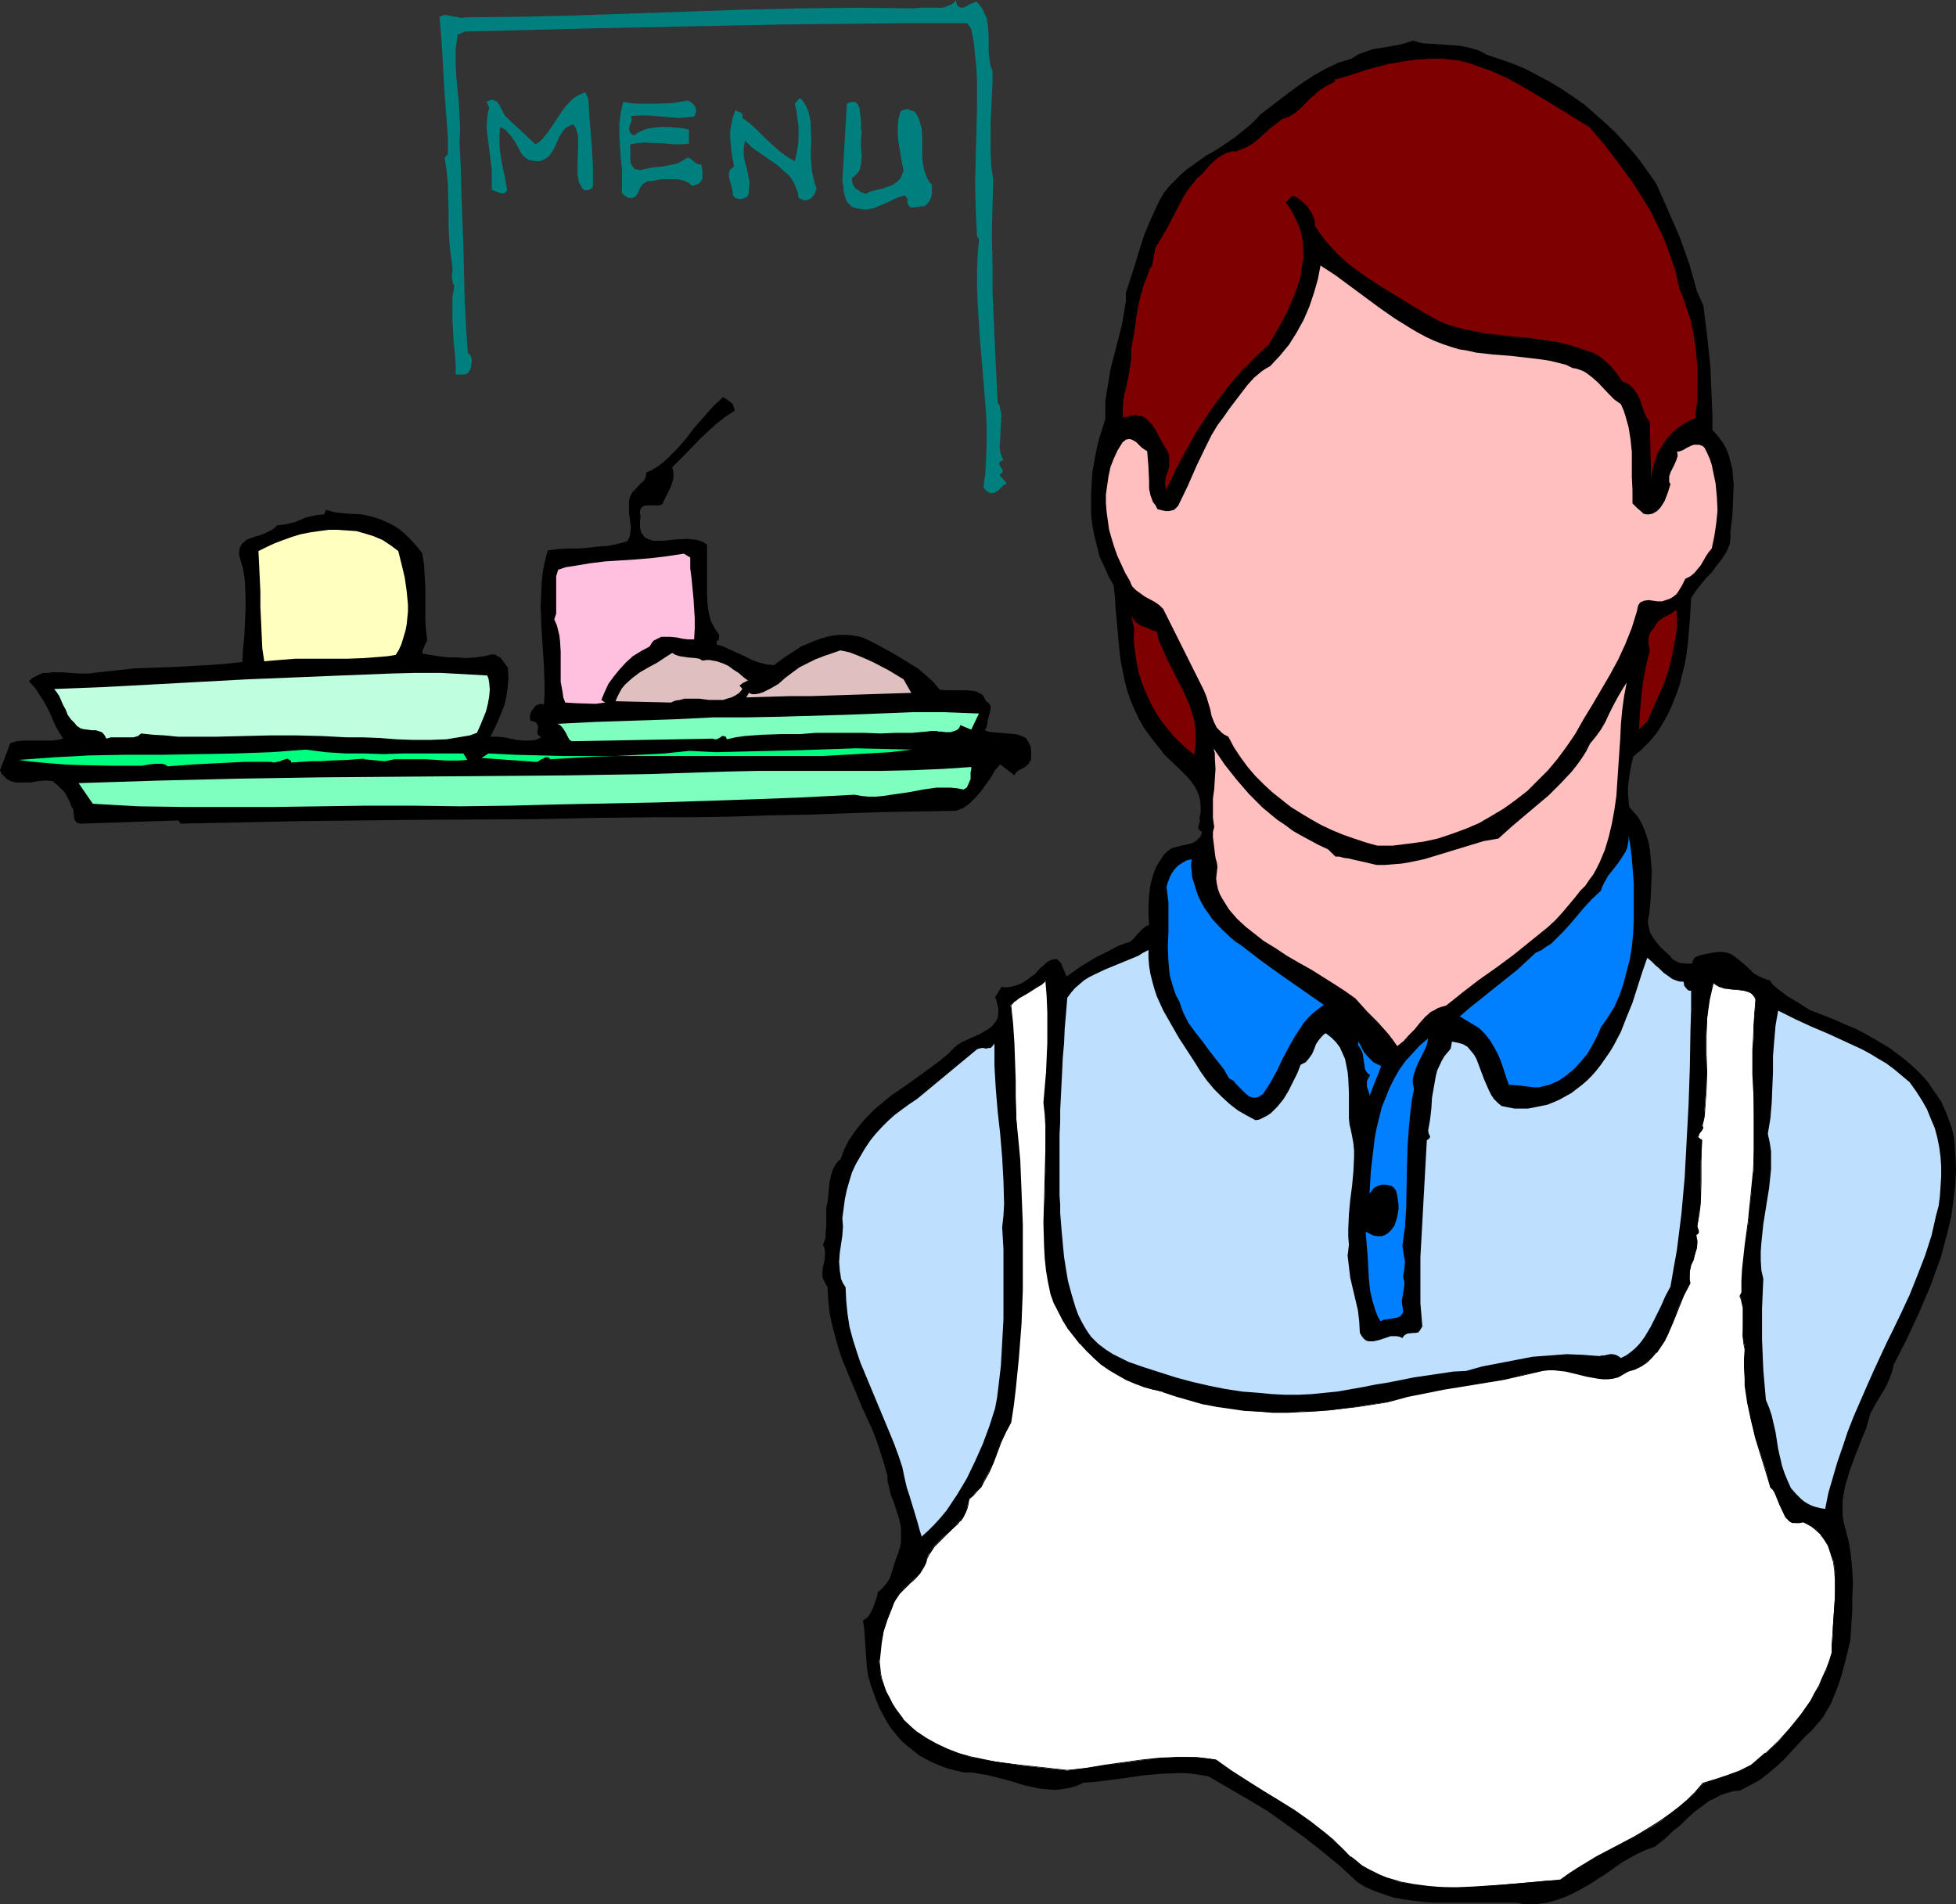 <?xml version="1.0" encoding="UTF-8" standalone="no"?>
<svg
   version="1.0"
   width="129.766mm"
   height="126.287mm"
   id="svg33"
   sodipodi:docname="Waiter.wmf"
   xmlns:inkscape="http://www.inkscape.org/namespaces/inkscape"
   xmlns:sodipodi="http://sodipodi.sourceforge.net/DTD/sodipodi-0.dtd"
   xmlns="http://www.w3.org/2000/svg"
   xmlns:svg="http://www.w3.org/2000/svg">
  <rect width="100%" height="100%" fill="#333333" stroke="none"/>
  <sodipodi:namedview
     id="namedview33"
     pagecolor="#ffffff"
     bordercolor="#000000"
     borderopacity="0.25"
     inkscape:showpageshadow="2"
     inkscape:pageopacity="0.0"
     inkscape:pagecheckerboard="0"
     inkscape:deskcolor="#d1d1d1"
     inkscape:document-units="mm" />
  <defs
     id="defs1">
    <pattern
       id="WMFhbasepattern"
       patternUnits="userSpaceOnUse"
       width="6"
       height="6"
       x="0"
       y="0" />
  </defs>
  <path
     style="fill:#007f7f;fill-opacity:1;fill-rule:evenodd;stroke:none"
     d="m 244.985,0.485 0.808,0.969 0.646,0.969 0.485,1.131 0.485,0.969 0.162,1.131 0.162,0.969 0.162,2.262 v 2.262 2.101 l 0.323,2.262 0.162,1.131 0.485,0.969 v 3.232 l -0.162,3.393 -0.162,3.393 -0.162,3.393 v 6.948 l 0.162,3.555 0.485,3.393 -0.162,6.786 -0.162,7.109 0.162,7.109 v 7.271 l 0.323,7.271 0.323,7.109 0.323,6.786 0.323,6.625 0.485,0.646 0.162,0.969 0.162,0.808 0.162,0.808 -0.162,2.101 -0.162,3.878 -0.162,1.939 0.162,0.969 0.162,0.808 0.323,0.808 0.323,0.646 -0.485,0.162 -0.323,0.162 -0.162,0.162 -0.162,0.162 0.162,0.646 0.323,0.485 0.323,0.485 0.162,0.485 -0.162,0.323 v 0.162 l -0.323,0.162 -0.323,0.323 1.778,2.101 -0.808,0.485 -0.646,0.646 -0.646,0.646 -0.808,0.485 -0.646,0.162 h -0.323 -0.323 l -0.323,-0.162 -0.485,-0.323 -0.323,-0.323 -0.485,-0.646 0.485,-3.716 0.162,-3.555 0.162,-3.878 v -3.716 l -0.162,-3.878 -0.323,-3.878 -0.646,-7.756 -0.646,-7.756 -0.485,-7.917 -0.162,-4.039 v -4.039 l 0.162,-4.039 0.323,-4.039 -0.485,-0.646 -0.162,-3.393 -0.162,-3.393 -0.162,-6.625 0.162,-6.463 0.162,-6.302 0.162,-6.463 v -6.302 l -0.162,-3.232 -0.323,-3.232 -0.323,-3.232 -0.646,-3.393 -0.97,-1.454 h -15.19 l -15.514,0.162 -15.675,0.162 -15.837,0.323 -31.835,0.646 -31.997,0.808 -1.778,0.808 -0.485,3.555 v 3.555 l 0.162,3.393 0.323,3.393 0.323,3.232 0.162,3.393 0.162,3.232 -0.162,3.232 0.323,6.302 0.162,6.625 0.485,13.088 0.323,13.411 0.323,6.625 0.485,6.786 0.485,0.323 0.323,0.646 0.162,0.646 v 0.646 l -0.162,0.646 v 0.646 l -0.162,0.162 v 0.323 l -0.162,0.162 -0.323,0.646 -0.485,0.323 -0.485,0.162 h -0.323 -0.485 -0.485 -0.97 V 91.292 l -0.162,-2.585 -0.323,-2.747 -0.162,-2.908 -0.162,-2.747 v -2.908 -2.908 l 0.485,-2.747 -0.323,-0.646 -0.162,-0.646 -0.162,-1.131 0.162,-1.293 v -0.485 -0.646 l -0.485,-3.393 -0.323,-3.232 -0.162,-3.393 v -3.555 l -0.162,-6.948 -0.323,-3.393 -0.485,-3.393 0.808,-0.969 v -4.039 l -0.323,-4.201 -0.323,-4.363 -0.323,-4.524 -0.485,-9.048 -0.162,-2.262 -0.162,-2.101 -0.323,-3.878 0.808,-0.323 0.646,-0.162 0.808,0.162 0.808,0.162 1.778,0.323 0.646,0.162 0.808,-0.162 14.059,-0.162 13.898,-0.323 27.957,-0.969 14.059,-0.485 14.221,-0.323 14.221,-0.162 14.382,0.162 1.293,-0.162 h 4.363 1.454 l 1.293,-0.485 0.485,-0.162 0.646,-0.323 0.485,-0.485 L 239.653,0 l 0.162,0.808 0.162,0.485 0.323,0.323 0.323,0.162 0.323,0.162 h 0.485 l 0.808,-0.323 0.808,-0.485 0.808,-0.323 0.646,-0.323 h 0.323 z"
     id="path1" />
  <path
     style="fill:#000000;fill-opacity:1;fill-rule:evenodd;stroke:none"
     d="m 372.811,13.734 3.394,1.131 3.232,1.131 3.07,1.293 3.07,1.616 3.07,1.616 2.909,1.777 2.909,1.939 2.747,1.939 2.586,2.262 2.586,2.262 2.424,2.262 2.262,2.424 2.262,2.585 2.101,2.585 1.939,2.747 1.939,2.747 2.909,6.625 2.909,6.625 2.424,6.786 0.97,3.393 0.97,3.555 1.616,3.555 0.97,7.756 0.808,7.917 0.162,4.039 0.162,3.878 0.162,3.878 v 3.716 l 1.293,1.454 1.131,1.454 0.97,1.616 0.646,1.616 0.485,1.777 0.485,1.939 0.162,1.939 0.162,1.939 -0.162,4.039 -0.162,3.878 -0.485,3.716 v 1.616 l -0.162,1.616 -0.808,1.939 -1.131,1.777 -1.293,1.616 -1.293,1.777 -1.454,1.454 -1.293,1.616 -1.293,1.616 -1.131,1.777 -0.323,5.494 -0.485,5.655 -0.323,2.747 -0.485,2.747 -0.646,2.585 -0.646,2.585 -0.97,2.747 -0.97,2.424 -1.131,2.424 -1.293,2.262 -1.454,2.262 -1.778,2.101 -1.939,1.939 -2.101,1.777 -0.323,1.454 -0.323,1.454 -0.485,3.232 -0.162,1.616 v 1.777 l 0.162,1.616 0.162,1.454 1.131,1.293 1.131,1.293 0.808,1.454 0.646,1.454 0.646,1.777 0.485,1.616 0.323,1.777 0.162,1.777 0.323,3.716 -0.162,3.716 -0.162,3.555 -0.323,3.393 -0.162,0.808 -0.162,0.808 v 0.808 l 0.162,0.646 0.323,1.454 0.808,1.454 0.97,1.293 0.97,1.131 2.424,2.262 0.485,0.646 0.485,0.323 0.646,0.323 0.646,0.323 1.616,0.162 h 1.616 v -0.323 l 0.162,-0.485 0.323,-0.646 0.646,-0.323 0.808,-0.323 1.616,-0.323 0.808,-0.162 0.808,-0.162 1.293,-0.162 h 1.131 l 0.97,0.162 0.97,0.323 0.808,0.485 0.646,0.485 1.454,1.131 1.454,1.293 1.454,1.454 0.808,0.485 0.97,0.485 1.131,0.485 1.131,0.323 0.808,1.131 1.131,0.969 1.293,0.969 1.293,0.969 2.747,1.616 1.454,0.969 1.293,0.808 5.818,2.262 2.909,1.293 3.07,1.293 2.747,1.454 2.747,1.616 2.747,1.616 2.586,1.939 2.424,1.939 2.262,2.101 2.101,2.262 1.778,2.585 1.778,2.585 1.293,2.908 1.131,3.07 0.485,1.616 0.323,1.616 0.323,3.878 0.162,3.878 -0.162,3.878 -0.485,3.878 -0.485,3.716 -0.808,3.555 -0.97,3.716 -0.97,3.555 -1.293,3.555 -1.293,3.555 -1.454,3.393 -1.454,3.393 -3.07,6.625 -3.232,6.302 -0.323,1.616 -0.646,1.616 -0.646,1.616 -0.808,1.454 -1.778,2.908 -1.616,2.908 -0.485,1.777 -0.485,1.777 -1.454,3.555 -1.454,3.716 -1.293,3.555 -1.131,3.716 -0.323,1.939 -0.323,1.777 v 1.939 1.777 l 0.323,1.939 0.485,1.777 0.808,3.232 0.485,3.232 0.323,3.393 0.162,3.393 -0.162,3.555 v 3.393 l -0.485,7.433 -0.808,3.393 -0.808,3.232 -0.97,3.393 -1.131,3.07 -1.293,3.07 -0.808,1.293 -0.808,1.454 -0.97,1.293 -1.131,1.293 -1.131,1.293 -1.293,1.131 -3.717,4.039 -1.778,1.939 -1.939,1.777 -2.101,1.777 -2.101,1.616 -2.424,1.293 -2.424,1.293 -1.778,0.162 -1.616,0.485 -1.454,0.485 -1.454,0.808 -1.454,0.646 -1.293,0.969 -2.586,1.939 -2.424,2.262 -1.131,1.131 -1.293,0.969 -2.424,2.262 -2.424,1.939 -2.262,0.808 -2.101,0.969 -2.101,1.131 -1.939,1.131 -3.878,2.747 -4.04,2.585 -1.939,1.131 -2.101,1.131 -2.101,0.969 -2.262,0.808 -2.262,0.646 -2.424,0.323 h -2.424 -1.454 l -1.293,-0.323 h -2.424 -2.424 -5.171 -5.333 -5.333 l -2.586,-0.162 -2.747,-0.323 -2.424,-0.323 -2.586,-0.485 -2.424,-0.808 -2.262,-0.808 -2.262,-0.969 -2.101,-1.293 -4.363,-4.039 -4.525,-3.716 -4.525,-3.555 -4.525,-3.232 -4.525,-3.232 -4.848,-2.908 -5.01,-2.908 -5.01,-2.908 -1.939,-0.323 -1.939,-0.323 -1.939,-0.162 h -1.939 l -4.04,0.162 -3.878,0.323 -8.08,1.131 -3.878,0.485 -3.717,0.323 -1.778,0.808 -1.778,0.485 -1.939,0.323 -1.778,0.162 -1.939,-0.162 -1.778,-0.162 -3.717,-0.808 -3.717,-1.131 -3.717,-0.969 -1.939,-0.485 -1.939,-0.323 -1.939,-0.323 h -1.939 l -2.101,-0.485 -1.939,-0.485 -1.778,-0.646 -1.939,-0.808 -1.616,-0.808 -1.778,-0.969 -1.616,-1.293 -1.454,-1.131 -1.454,-1.293 -1.293,-1.454 -1.293,-1.616 -0.97,-1.454 -0.97,-1.777 -0.97,-1.777 -0.808,-1.939 -0.646,-1.777 -0.808,-2.262 -0.646,-2.262 -0.323,-2.262 -0.162,-2.262 -0.323,-4.686 -0.162,-2.424 -0.323,-2.262 0.808,-0.485 0.646,-0.646 0.485,-0.808 0.485,-0.969 0.808,-2.262 0.323,-0.969 0.162,-0.969 0.646,-0.485 0.646,-0.646 0.97,-1.131 0.808,-1.293 0.485,-1.616 0.97,-3.07 0.485,-1.293 0.485,-1.454 0.323,-1.454 v -1.293 -1.293 -1.131 l -0.485,-2.262 -0.646,-1.939 -0.646,-2.101 -0.808,-1.939 -0.485,-2.262 -0.323,-1.131 v -1.293 l -0.808,-2.908 -0.97,-3.07 -0.97,-2.908 -1.131,-2.908 -2.586,-5.655 -2.424,-5.817 -2.424,-5.817 -0.97,-2.908 -0.808,-2.908 -0.808,-3.07 -0.646,-3.07 -0.323,-3.232 -0.162,-3.07 -0.485,-0.808 -0.323,-0.646 -0.323,-0.646 -0.162,-0.646 v -1.131 l 0.162,-1.293 0.323,-1.293 0.162,-1.293 v -1.293 l -0.162,-0.808 -0.323,-0.808 0.323,-0.808 0.323,-0.969 v -1.293 l 0.162,-1.293 v -4.847 l 0.323,-1.454 0.162,-1.454 0.162,-1.777 0.162,-1.616 0.323,-1.616 0.485,-1.616 0.323,-0.646 0.485,-0.808 0.485,-0.646 0.646,-0.485 0.97,-2.585 1.131,-2.262 1.454,-2.101 1.616,-2.101 1.616,-1.777 1.778,-1.777 1.939,-1.616 1.939,-1.616 4.202,-2.908 4.04,-2.908 4.202,-3.07 1.939,-1.616 1.778,-1.777 0.808,-0.646 0.97,-0.646 2.101,-0.969 2.262,-0.969 1.939,-1.131 0.97,-0.646 0.646,-0.646 0.646,-0.808 0.485,-0.969 0.162,-0.969 v -1.293 l -0.323,-1.293 -0.162,-0.808 -0.323,-0.808 1.616,-2.585 1.131,0.162 1.131,-0.162 1.293,-0.323 1.293,-0.485 1.131,-0.646 1.293,-0.969 1.131,-0.808 0.97,-1.131 0.485,-0.485 0.646,-0.485 0.646,-0.646 0.646,-0.485 0.808,-0.323 0.808,-0.162 h 0.485 l 0.323,0.323 0.323,0.323 0.323,0.323 1.454,3.393 3.394,-2.424 3.717,-2.262 3.878,-1.939 1.778,-0.969 2.101,-0.808 0.808,-0.162 0.646,-0.485 0.646,-0.646 0.646,-0.808 1.454,-1.454 0.808,-0.646 0.808,-0.323 -0.162,-2.585 v -2.424 l 0.162,-2.585 0.323,-2.424 0.646,-2.424 0.323,-0.969 0.485,-1.131 0.646,-1.131 0.646,-0.969 0.646,-0.969 0.97,-0.969 0.485,-0.323 0.485,-0.323 1.131,-0.323 1.293,-0.323 1.454,-0.323 1.293,-0.323 1.131,-0.646 0.323,-0.485 0.485,-0.323 0.323,-0.646 0.162,-0.808 -0.485,-0.162 -0.323,-0.485 -0.162,-0.323 0.162,-0.485 0.162,-0.808 0.162,-0.485 -0.162,-0.485 0.323,-1.616 v -1.616 l -0.162,-1.454 -0.323,-1.293 -0.485,-1.131 -0.646,-1.131 -0.808,-1.131 -0.808,-0.969 -1.939,-1.939 -4.04,-3.878 -0.808,-1.131 -0.808,-0.969 -1.778,-2.262 -1.616,-2.262 -1.293,-2.262 -1.131,-2.424 -0.97,-2.262 -0.808,-2.424 -0.646,-2.424 -0.485,-2.424 -0.485,-2.424 -0.323,-2.585 -0.485,-5.332 -0.485,-5.332 -0.162,-2.908 -0.323,-2.908 -1.293,-2.262 -1.131,-2.585 -1.131,-2.424 -0.646,-2.585 -0.646,-2.585 -0.485,-2.585 -0.323,-2.585 v -2.747 -2.747 l 0.162,-2.747 0.162,-2.585 0.485,-2.747 0.485,-2.585 0.646,-2.747 0.808,-2.585 0.808,-2.585 v -2.262 -2.101 l 0.323,-2.101 0.323,-1.939 0.646,-4.039 0.97,-3.716 1.939,-7.594 0.646,-3.878 0.323,-1.939 v -2.101 l 1.939,-5.978 1.778,-5.817 0.97,-2.908 1.131,-2.747 1.293,-2.908 1.293,-2.747 1.131,-1.939 1.293,-1.616 1.454,-1.454 1.454,-1.454 1.454,-1.293 1.616,-1.131 3.394,-2.424 1.778,-0.969 1.778,-1.131 3.555,-2.424 1.616,-1.293 1.616,-1.293 1.616,-1.454 1.454,-1.616 5.494,-4.201 2.747,-2.101 2.747,-1.939 2.747,-1.777 2.909,-1.616 3.07,-1.454 1.616,-0.485 1.616,-0.485 1.778,-1.131 1.778,-0.646 1.939,-0.646 2.101,-0.323 3.878,-0.646 1.939,-0.485 1.939,-0.646 2.424,0.646 2.424,0.162 2.424,0.162 2.424,0.162 2.262,0.162 2.262,0.485 2.262,0.646 0.97,0.485 z"
     id="path2" />
  <path
     style="fill:#7f0000;fill-opacity:1;fill-rule:evenodd;stroke:none"
     d="m 398.667,31.831 3.717,4.363 3.717,4.847 3.555,4.847 1.616,2.424 1.454,2.585 1.616,2.585 1.293,2.585 1.293,2.747 1.131,2.585 0.97,2.747 0.97,2.747 0.646,2.747 0.646,2.908 0.808,1.777 0.646,1.777 0.646,1.939 0.646,1.939 0.808,4.201 0.485,4.039 0.323,4.363 v 4.201 4.201 l -0.485,4.039 -1.293,0.485 -1.293,0.646 -1.131,0.646 -0.97,0.808 -0.97,0.808 -0.97,0.969 -0.808,0.969 -0.646,1.131 -0.646,1.131 -0.646,1.131 -0.808,2.262 -0.646,2.585 -0.323,2.585 v 0.969 l -0.485,-16.158 -0.808,-1.293 -0.485,-1.293 -0.646,-1.454 -0.485,-1.616 -0.646,-1.454 -0.808,-1.293 -0.646,-0.485 -0.646,-0.646 -0.646,-0.323 -0.808,-0.323 -1.939,-2.585 -0.97,-1.131 -1.131,-1.131 -1.131,-0.969 -1.131,-0.808 -1.454,-0.646 -1.454,-0.485 -2.101,-0.808 -2.424,-0.646 -2.424,-0.646 -2.424,-0.485 -5.333,-0.646 -5.333,-0.485 -5.171,-0.646 -2.747,-0.485 -2.424,-0.485 -2.424,-0.646 -2.262,-0.808 -2.262,-0.808 -1.939,-1.131 -3.878,-2.262 -3.878,-2.424 -4.04,-2.424 -3.878,-2.585 -3.717,-2.747 -1.778,-1.454 -1.778,-1.616 -1.616,-1.616 -1.454,-1.616 -1.454,-1.939 -1.293,-2.101 -0.162,-0.969 -0.323,-1.131 -0.485,-0.969 -0.646,-0.969 -0.646,-0.969 -0.808,-0.808 -0.97,-0.808 -0.97,-0.646 h -0.323 -0.323 l -0.646,0.485 -0.323,0.646 -0.485,0.323 0.808,1.293 0.808,0.969 1.131,2.424 0.808,2.262 0.485,2.262 0.323,2.424 v 2.262 l -0.323,2.262 -0.485,2.424 -0.646,2.262 -0.646,2.262 -0.97,2.262 -0.97,2.101 -2.262,4.201 -2.262,3.878 -2.101,1.939 -2.101,2.101 -2.101,2.101 -1.939,2.101 -1.778,2.101 -1.778,2.262 -3.232,4.524 -3.07,4.686 -2.747,4.847 -2.586,5.009 -2.424,5.171 -0.323,-0.646 v -0.646 l -0.162,-1.131 0.162,-1.293 0.485,-1.131 0.323,-1.293 0.162,-1.293 -0.162,-1.293 -0.162,-0.808 -0.323,-0.646 -0.808,-1.131 -0.808,-1.454 -1.454,-2.908 -0.808,-1.131 -0.97,-0.969 -0.646,-0.485 -0.646,-0.323 -0.646,-0.162 h -0.808 v -0.323 l -3.394,0.808 v -1.131 l -0.162,-1.131 0.162,-2.101 0.323,-1.939 0.485,-2.101 0.485,-2.101 0.485,-2.101 0.323,-2.262 v -2.424 l 0.323,-2.585 0.485,-2.747 0.485,-2.747 0.485,-2.747 0.485,-2.747 0.808,-2.747 0.97,-2.585 0.485,-1.131 0.646,-1.131 0.808,-4.524 1.616,-2.262 1.293,-2.585 2.586,-5.009 1.293,-2.424 1.616,-2.262 1.616,-2.101 0.808,-0.969 1.131,-0.969 0.646,-0.646 0.646,-0.808 1.778,-1.777 0.97,-0.808 0.97,-0.646 1.131,-0.485 1.131,-0.323 h 0.97 l 0.808,-0.162 1.616,-0.808 1.616,-0.808 1.616,-1.131 2.909,-2.747 1.454,-1.131 1.454,-1.293 0.97,-0.323 0.97,-0.323 1.616,-0.969 1.454,-1.293 2.747,-2.747 1.616,-1.293 1.778,-1.293 0.97,-0.485 1.131,-0.485 v -0.646 l 4.363,-1.293 4.363,-1.293 4.363,-1.293 4.525,-0.808 2.262,-0.323 2.262,-0.162 2.262,-0.162 h 2.262 l 2.262,0.323 2.262,0.162 2.262,0.646 2.262,0.646 3.878,1.454 3.717,1.616 3.717,1.939 3.394,2.101 3.555,2.101 3.394,2.101 3.394,2.101 z"
     id="path3" />
  <path
     style="fill:#000000;fill-opacity:1;fill-rule:evenodd;stroke:none"
     d="m 398.505,31.831 v 0 l 3.878,4.524 3.555,4.686 3.555,4.847 1.616,2.585 1.616,2.585 1.454,2.424 1.293,2.747 1.293,2.585 1.131,2.747 0.97,2.747 0.97,2.747 v -0.162 l 0.646,2.747 0.646,2.908 0.808,1.777 0.646,1.939 0.646,1.939 0.646,1.939 v -0.162 l 0.808,4.201 0.646,4.039 0.323,4.363 v 4.201 l -0.162,4.201 -0.485,4.039 0.162,-0.162 -1.454,0.485 -1.131,0.646 -1.131,0.808 -0.97,0.646 -1.131,0.969 v 0 l -0.808,0.969 h -0.162 l -0.646,0.969 -0.808,1.131 -0.646,0.969 -0.646,1.131 -0.808,2.424 v 0 l -0.646,2.585 -0.323,2.585 v 0.969 h 0.162 l -0.323,-16.319 -0.808,-1.131 -0.646,-1.454 -0.485,-1.454 -0.485,-1.454 -0.646,-1.454 -0.97,-1.293 -0.485,-0.646 v 0 l -0.646,-0.485 -0.808,-0.485 -0.808,-0.323 v 0.162 l -1.778,-2.585 -1.131,-1.293 v 0 l -0.97,-0.969 -1.293,-1.131 v 0 l -1.131,-0.808 -1.293,-0.646 -1.454,-0.485 -2.262,-0.808 -2.262,-0.646 h -0.162 l -2.424,-0.646 -2.424,-0.323 -5.333,-0.808 -5.333,-0.485 -5.171,-0.646 -2.747,-0.485 -2.424,-0.485 v 0 l -2.424,-0.646 -2.262,-0.646 -2.101,-0.969 -2.101,-1.131 -3.878,-2.262 -3.878,-2.424 -4.04,-2.424 -3.717,-2.424 -3.878,-2.747 -1.778,-1.454 v 0 l -1.778,-1.616 -1.454,-1.616 -1.616,-1.777 v 0 l -1.454,-1.939 -1.293,-1.939 v 0 -0.969 -0.162 l -0.323,-0.969 -0.485,-1.131 -0.646,-0.969 -0.646,-0.969 h -0.162 l -0.808,-0.808 v 0 l -0.808,-0.646 -0.97,-0.646 -0.485,-0.162 -0.485,0.162 -0.485,0.485 -0.485,0.485 -0.485,0.485 0.97,1.293 0.646,1.131 1.131,2.262 0.97,2.262 v 0 l 0.485,2.262 0.162,2.424 v 2.262 l -0.323,2.262 -0.323,2.424 v -0.162 l -0.646,2.424 -0.808,2.101 -0.97,2.262 -0.97,2.262 -2.262,4.201 -2.262,3.878 h 0.162 l -2.262,1.939 -2.101,2.101 -1.939,1.939 h -0.162 l -1.939,2.262 -1.778,2.101 -1.778,2.262 -3.232,4.524 -3.07,4.686 -2.747,4.847 -2.586,4.847 -2.424,5.171 h 0.323 l -0.323,-0.485 v 0 l -0.162,-0.646 v -1.131 l 0.162,-1.293 v 0.162 l 0.485,-1.293 v 0 l 0.323,-1.293 v -1.293 -1.293 l -0.162,-0.808 -0.323,-0.646 -0.808,-1.293 -0.808,-1.454 -1.454,-2.747 -0.808,-1.131 -1.131,-1.131 -0.485,-0.485 -0.646,-0.323 -0.808,-0.162 h -0.808 l 0.162,0.162 v -0.485 l -3.555,0.808 0.162,0.162 -0.162,-1.131 v -1.131 l 0.162,-2.101 0.323,-1.939 v 0 l 0.485,-1.939 v -0.162 l 0.485,-2.101 0.323,-2.101 0.323,-2.262 v -2.424 l 0.485,-2.585 0.485,-2.747 0.323,-2.747 0.485,-2.747 0.646,-2.747 v 0 l 0.808,-2.747 0.97,-2.424 0.485,-1.293 0.646,-1.131 0.808,-4.524 v 0.162 l 1.454,-2.424 1.454,-2.424 2.586,-5.009 1.293,-2.424 1.454,-2.424 1.778,-2.101 h -0.162 l 0.97,-0.969 v 0.162 l 0.97,-0.969 v 0 l 0.646,-0.808 v 0 l 0.808,-0.808 h -0.162 l 1.778,-1.616 v 0 l 0.97,-0.808 1.131,-0.646 0.97,-0.485 1.293,-0.323 h -0.162 0.97 l 0.808,-0.323 v 0 l 1.778,-0.646 1.454,-0.808 1.616,-1.293 2.909,-2.585 1.616,-1.293 1.454,-1.131 0.97,-0.323 0.808,-0.323 1.616,-0.969 1.454,-1.293 v 0 l 2.909,-2.908 v 0.162 l 1.454,-1.454 1.778,-1.131 0.97,-0.485 1.293,-0.646 v -0.646 l -0.162,0.162 4.363,-1.293 4.363,-1.454 4.525,-1.131 h -0.162 l 4.525,-0.808 2.262,-0.323 2.262,-0.162 2.262,-0.162 h 2.262 l 2.262,0.162 2.262,0.323 2.262,0.485 v 0 l 2.262,0.808 3.717,1.293 3.878,1.777 3.555,1.939 3.555,2.101 -3.394,-2.424 -3.555,-1.777 -3.878,-1.777 -3.717,-1.454 -2.424,-0.646 v 0 l -2.262,-0.485 -2.262,-0.323 -2.262,-0.162 -2.262,-0.162 -2.262,0.162 -2.262,0.162 -2.262,0.323 -4.525,0.969 v 0 l -4.363,1.131 -4.525,1.293 -4.363,1.454 v 0.646 -0.162 l -0.97,0.485 -1.131,0.485 -1.616,1.293 -1.616,1.293 v 0 l -2.909,2.908 v -0.162 l -1.293,1.293 -1.778,0.969 -0.808,0.485 -0.97,0.323 -1.454,1.131 -1.454,1.293 -3.07,2.585 -1.454,1.131 -1.616,0.808 -1.778,0.808 h 0.162 l -0.808,0.162 h -0.97 l -1.131,0.323 -1.131,0.646 -0.97,0.646 -0.97,0.808 v 0 l -1.778,1.616 h -0.162 l -0.646,0.808 v 0 l -0.646,0.808 v -0.162 l -0.97,0.969 v 0 l -0.97,0.969 v 0 l -1.616,2.262 -1.454,2.262 -1.454,2.424 -2.424,5.009 -1.454,2.424 -1.616,2.424 -0.646,4.524 v -0.162 l -0.646,1.293 -0.646,1.131 -0.97,2.585 -0.808,2.585 v 0.162 l -0.485,2.747 -0.485,2.747 -0.485,2.747 -0.323,2.747 -0.485,2.585 v 2.424 l -0.323,2.262 -0.485,2.101 -0.485,2.101 v 0 l -0.485,1.939 v 0.162 l -0.323,1.939 -0.162,2.101 0.162,1.131 0.162,1.293 3.394,-0.808 -0.162,-0.162 0.162,0.323 0.808,0.162 0.646,0.162 v 0 l 0.646,0.323 0.646,0.323 v 0 l 0.97,0.969 h -0.162 l 0.97,1.293 1.454,2.747 0.646,1.454 0.808,1.131 0.323,0.808 0.162,0.646 v 0 l 0.162,1.293 -0.162,1.293 -0.323,1.293 v -0.162 l -0.323,1.293 v 0 l -0.323,1.293 0.162,1.131 0.162,0.646 v 0 l 0.323,0.969 2.586,-5.494 2.586,-5.009 2.747,-4.847 3.07,-4.524 3.232,-4.686 1.778,-2.101 1.778,-2.101 1.939,-2.262 h -0.162 l 2.101,-1.939 2.101,-2.101 2.262,-1.939 2.262,-4.039 2.262,-4.201 0.97,-2.101 0.808,-2.262 0.808,-2.262 0.646,-2.262 v 0 l 0.485,-2.424 0.162,-2.262 0.162,-2.262 -0.323,-2.424 -0.485,-2.262 v -0.162 l -0.808,-2.262 -1.293,-2.262 -0.646,-1.131 -0.808,-1.131 v 0.162 l 0.323,-0.485 0.485,-0.485 v 0 l 0.485,-0.485 v 0 h 0.323 0.323 v 0 l 0.97,0.646 0.808,0.646 v 0 l 0.808,0.808 v 0 l 0.646,0.969 0.646,0.969 0.485,0.969 0.323,1.131 v 0 l 0.162,1.131 1.293,1.939 1.454,1.939 v 0 l 1.616,1.777 1.616,1.616 1.616,1.616 v 0 l 1.778,1.454 3.878,2.747 3.717,2.585 4.04,2.424 3.878,2.262 3.878,2.424 2.101,1.131 2.101,0.808 2.424,0.808 2.424,0.646 v 0 l 2.424,0.485 2.747,0.323 5.171,0.646 5.333,0.646 5.333,0.646 2.424,0.485 2.424,0.646 v 0 l 2.262,0.646 2.262,0.808 1.454,0.323 1.293,0.646 1.293,0.969 V 89.999 l 1.131,0.969 0.97,1.131 v 0 l 0.97,1.293 1.939,2.585 0.808,0.323 0.808,0.323 0.646,0.485 v 0 l 0.485,0.646 v 0 l 0.808,1.131 0.646,1.616 0.646,1.454 0.485,1.454 0.485,1.454 0.808,1.131 v 0 l 0.485,16.158 h 0.162 l 0.162,-0.969 0.323,-2.585 0.485,-2.585 v 0.162 l 0.97,-2.424 0.485,-1.131 0.646,-1.131 0.808,-0.969 0.808,-0.969 h -0.162 l 0.97,-0.969 v 0 l 0.97,-0.808 1.131,-0.808 1.131,-0.646 1.131,-0.646 1.454,-0.646 0.323,-4.039 0.162,-4.201 v -4.201 l -0.323,-4.363 -0.485,-4.039 -0.97,-4.201 v 0 l -0.485,-1.939 -0.646,-1.939 -0.646,-1.777 -0.97,-1.939 v 0.162 l -0.485,-2.908 -0.646,-2.747 v 0 l -0.97,-2.747 -0.97,-2.747 -1.131,-2.747 -1.293,-2.585 -1.454,-2.585 -1.454,-2.585 -1.454,-2.585 -1.778,-2.585 -3.394,-4.847 -3.717,-4.686 -3.878,-4.524 z"
     id="path4" />
  <path
     style="fill:#000000;fill-opacity:1;fill-rule:evenodd;stroke:none"
     d="m 384.931,23.591 3.555,2.101 3.394,2.101 3.394,2.101 3.232,1.939 0.162,-0.162 -3.232,-1.939 -3.394,-2.101 -3.394,-2.262 -3.555,-2.101 -3.555,-2.101 z"
     id="path5" />
  <path
     style="fill:#007f7f;fill-opacity:1;fill-rule:evenodd;stroke:none"
     d="m 147.541,24.883 0.162,2.747 0.162,2.747 0.485,5.494 0.323,5.655 v 2.747 2.585 l -0.485,0.485 -0.808,0.323 h -0.808 l -0.323,-0.162 -0.162,-0.162 -0.485,-0.808 -0.485,-0.969 -0.162,-0.969 -0.162,-1.131 v -2.101 l 0.162,-4.363 V 34.901 33.932 l -0.323,-0.969 -0.323,-0.969 -0.485,-0.808 -0.97,0.323 -0.646,0.323 -0.646,0.485 -0.485,0.646 -0.808,1.293 -0.646,1.454 -0.646,1.454 -0.808,1.293 -0.485,0.646 -0.646,0.485 -0.808,0.485 -0.808,0.323 h -1.131 l -0.97,-0.162 -0.808,-0.162 -0.646,-0.485 -0.646,-0.485 -0.485,-0.646 -0.808,-1.454 -0.808,-1.454 -0.97,-1.454 -0.646,-0.646 -0.485,-0.646 -0.646,-0.485 -0.97,-0.485 -0.162,2.101 v 2.101 l 0.162,2.101 0.323,1.939 0.323,1.939 0.485,2.101 0.323,1.777 0.162,0.969 0.162,0.808 -0.485,0.646 -0.323,0.162 h -0.646 l -0.485,-0.162 -0.485,-0.162 -0.485,-0.162 -0.646,-0.323 h -0.323 v -2.585 -2.424 l -0.646,-5.332 -0.323,-2.585 -0.323,-2.585 0.162,-2.585 0.162,-1.293 0.323,-1.293 -0.646,-1.454 0.646,-0.323 0.485,-0.162 h 0.485 l 0.323,0.162 0.485,0.162 0.323,0.323 0.485,0.646 0.97,1.939 0.485,0.808 0.646,0.646 6.949,6.463 0.97,-0.646 0.808,-0.808 1.454,-1.777 1.293,-1.939 1.293,-1.939 1.293,-1.939 1.454,-1.616 0.808,-0.808 0.97,-0.646 0.97,-0.485 1.131,-0.485 z"
     id="path6" />
  <path
     style="fill:#007f7f;fill-opacity:1;fill-rule:evenodd;stroke:none"
     d="m 204.747,47.181 -0.485,1.454 -0.485,0.646 -0.485,0.485 -0.646,0.323 -0.646,0.162 -0.808,-0.162 -0.97,-0.485 -0.162,-1.293 -0.485,-1.293 -0.485,-1.131 -0.646,-1.131 -0.808,-0.969 -0.97,-0.808 -1.778,-1.616 -2.101,-1.454 -2.101,-1.454 -2.101,-1.454 -0.808,-0.808 -0.97,-0.969 -0.162,0.969 -0.162,0.969 v 1.777 l 0.323,1.777 0.485,1.616 0.323,1.616 0.323,1.616 v 0.969 l -0.162,0.808 v 0.969 l -0.323,0.969 -0.97,0.485 -1.131,0.162 -0.485,-0.162 -0.485,-0.162 -0.323,-0.323 -0.323,-0.323 v -0.969 l -0.485,-1.939 -0.323,-0.969 -0.162,-0.808 v -0.969 l 0.162,-0.323 0.162,-0.485 0.485,-0.323 0.485,-0.485 -0.646,-3.555 -0.162,-1.777 -0.162,-1.777 v -1.777 l 0.323,-1.777 0.323,-1.616 0.646,-1.777 0.646,0.323 0.808,0.323 0.162,0.162 0.162,0.323 v 0.323 0.485 l 1.778,1.293 1.616,1.454 2.909,2.908 1.454,1.293 1.616,1.454 1.778,1.293 1.939,1.131 0.485,-1.777 0.323,-1.777 0.162,-1.777 v -1.777 -1.777 l -0.323,-1.939 -0.162,-1.777 -0.485,-1.777 1.293,-1.454 0.97,0.969 0.646,1.131 0.485,1.131 0.323,1.293 0.323,1.454 v 1.454 l 0.162,3.232 -0.162,3.07 0.162,3.07 0.162,1.616 0.323,1.454 0.323,1.454 z"
     id="path7" />
  <path
     style="fill:#007f7f;fill-opacity:1;fill-rule:evenodd;stroke:none"
     d="m 216.059,33.285 -0.162,1.616 v 1.616 l 0.162,3.07 -0.162,1.454 -0.323,1.454 -0.323,0.646 -0.485,0.485 -0.485,0.485 -0.646,0.485 v 0.808 l 0.162,0.646 0.323,0.646 0.485,0.646 0.646,0.323 0.485,0.485 0.646,0.162 0.646,0.323 1.293,-0.646 1.293,-0.323 1.454,-0.323 1.454,-0.485 1.293,-0.485 1.131,-0.808 0.646,-0.646 0.323,-0.485 0.323,-0.808 0.323,-0.808 -0.323,-1.616 -0.323,-1.777 -0.646,-3.878 -0.162,-1.939 v -1.939 l 0.162,-1.777 0.485,-1.777 0.162,-0.323 0.485,-0.162 0.485,-0.162 0.485,-0.162 0.97,0.323 0.97,0.323 0.646,0.969 0.485,0.969 0.323,1.131 0.323,1.131 0.162,2.424 v 2.585 2.424 l 0.162,1.293 0.162,1.131 0.323,1.131 0.485,1.293 0.485,0.969 0.808,0.969 v 1.616 0.646 l -0.162,0.808 -0.323,0.646 -0.323,0.646 -0.485,0.485 -0.646,0.485 h -0.646 l -0.646,0.162 -1.454,0.162 h -0.646 l -0.485,-0.485 -0.162,-0.323 -0.162,-0.323 v -0.485 -0.646 l -0.646,-0.808 -1.616,0.485 -1.454,0.646 -1.616,0.808 -1.616,0.646 -1.454,0.646 -1.778,0.323 h -0.808 l -0.97,-0.162 -0.97,-0.162 -0.97,-0.323 -0.646,-0.646 -0.646,-0.646 -0.323,-0.808 -0.485,-1.777 V 47.019 l -0.162,-0.808 -0.162,-0.808 1.131,-19.389 0.646,-0.323 0.808,-0.162 h 0.485 l 0.485,0.323 0.323,0.323 0.162,0.485 0.323,0.485 v 0.646 l 0.162,1.293 0.162,1.616 v 1.454 z"
     id="path8" />
  <path
     style="fill:#007f7f;fill-opacity:1;fill-rule:evenodd;stroke:none"
     d="m 174.043,29.246 -1.939,0.162 -1.939,0.162 -3.878,-0.323 -4.04,-0.323 h -1.939 l -2.101,0.162 0.162,0.646 v 0.646 l -0.323,0.646 -0.162,0.646 -0.162,0.646 0.162,0.646 0.162,0.323 0.162,0.162 0.323,0.323 0.485,0.162 0.646,-0.485 0.808,-0.485 1.616,-0.646 1.778,-0.323 1.939,-0.162 h 1.939 l 1.778,0.162 1.778,0.162 1.454,0.323 v 3.555 l -1.778,0.162 h -1.939 l -3.555,-0.323 h -1.778 l -1.939,-0.162 -1.778,0.162 -1.939,0.323 v 0.808 0.969 2.101 l 0.162,0.969 0.485,0.808 0.323,0.323 0.323,0.323 h 0.646 l 0.485,0.162 1.454,-0.323 1.454,-0.323 1.454,-0.162 1.778,-0.162 1.454,-0.323 1.616,-0.323 1.293,-0.646 1.293,-0.808 h 0.485 l 0.323,0.162 0.808,0.646 0.808,0.646 0.485,0.162 h 0.646 l 0.323,1.777 v 0.808 0.969 l -0.323,0.646 -0.646,0.646 -0.808,0.323 -0.485,0.162 h -0.485 l -0.485,-0.485 -0.485,-0.323 -1.131,-0.485 -1.293,-0.323 h -1.293 -1.454 -1.454 l -1.454,0.323 -1.131,0.162 h -0.646 l -0.485,0.162 -0.485,0.323 -0.485,0.323 -0.646,0.969 -0.485,1.131 -0.646,0.969 -0.323,0.162 -0.485,0.162 h -0.485 -0.646 l -0.646,-0.485 -0.808,-0.646 v -3.07 -3.07 l -0.323,-2.908 -0.162,-2.747 -0.162,-2.747 v -2.747 l 0.323,-2.747 0.323,-1.454 0.323,-1.454 1.778,0.323 2.101,0.162 h 1.939 2.262 l 4.202,-0.162 1.939,-0.323 1.939,-0.323 0.646,0.323 0.485,0.323 0.485,0.485 0.323,0.485 0.162,0.646 v 0.485 l -0.162,0.646 z"
     id="path9" />
  <path
     style="fill:#ffbfbf;fill-opacity:1;fill-rule:evenodd;stroke:none"
     d="m 361.822,86.283 1.939,0.646 2.101,0.646 2.101,0.323 2.101,0.485 4.202,0.485 4.363,0.323 4.202,0.485 4.04,0.485 1.939,0.323 1.939,0.485 1.939,0.485 1.616,0.808 0.97,0.162 0.97,0.323 0.808,0.323 0.808,0.485 1.454,1.131 1.454,1.293 2.586,2.747 1.454,1.454 1.616,1.131 0.646,1.454 0.485,1.454 0.808,2.908 0.485,3.07 0.323,3.07 v 3.07 3.232 l 0.162,3.232 v 3.393 l 0.485,0.485 0.646,0.646 1.131,0.969 0.485,0.485 0.646,0.162 h 0.808 l 0.808,-0.162 1.131,-0.646 0.808,-0.808 0.646,-0.969 0.485,-0.808 0.808,-2.101 0.646,-2.101 -0.323,-0.485 v -0.485 -0.969 l 0.323,-0.969 0.485,-0.969 0.485,-0.969 0.485,-1.131 0.323,-0.969 v -0.485 l -0.162,-0.646 0.808,-0.162 0.808,-0.323 0.808,-0.485 0.97,-0.485 0.808,-0.323 h 0.97 0.485 l 0.323,0.162 0.485,0.162 0.485,0.485 0.646,1.293 0.646,1.454 0.485,1.454 0.323,1.616 0.646,3.07 0.323,3.393 0.162,3.393 -0.323,3.232 -0.485,3.232 -0.646,3.07 -0.808,0.969 -0.646,0.969 -0.646,1.131 -0.646,1.131 -0.808,0.969 -0.808,0.969 -0.97,0.808 -1.293,0.646 -0.808,1.616 -0.97,1.616 -0.485,0.646 -0.808,0.646 -0.808,0.485 -0.97,0.323 -0.485,0.162 -0.485,0.162 h -1.131 l -2.262,-0.323 -1.131,0.162 -0.323,0.162 -0.485,0.162 -0.323,0.323 -0.323,0.485 -0.162,0.646 -0.162,0.808 -0.646,2.101 -0.646,2.101 -1.616,4.039 -1.778,3.878 -2.101,3.878 -4.363,7.433 -2.262,3.716 -2.101,3.716 -2.101,3.07 -2.262,3.07 -2.424,2.908 -2.586,2.585 -2.586,2.585 -2.909,2.262 -2.909,2.101 -3.232,1.939 -3.07,1.777 -3.394,1.454 -3.555,1.293 -3.394,1.131 -3.717,0.808 -3.717,0.485 -3.878,0.485 h -3.878 l -2.909,-0.808 -2.909,-0.969 -2.747,-0.969 -2.747,-1.131 -2.747,-1.293 -2.586,-1.454 -2.424,-1.454 -2.586,-1.616 -2.262,-1.777 -2.424,-1.939 -2.101,-1.939 -2.101,-2.101 -1.939,-2.262 -1.778,-2.424 -1.616,-2.424 -1.454,-2.747 -0.97,-0.485 -0.646,-0.485 -0.646,-0.646 -0.646,-0.646 -0.646,-1.293 -0.646,-1.616 -0.323,-1.616 -0.485,-1.616 -0.485,-1.616 -0.646,-1.616 -2.424,-4.847 -5.171,-10.341 -2.586,-5.171 -0.97,-0.969 -1.131,-0.808 -2.424,-1.293 -1.131,-0.808 -1.131,-0.808 -0.97,-0.969 -0.323,-0.646 -0.323,-0.808 -1.131,-1.939 -0.97,-2.101 -0.97,-2.101 -0.808,-2.262 -0.646,-2.101 -0.646,-2.262 -0.323,-2.262 -0.323,-2.262 -0.162,-2.262 v -2.101 l 0.323,-2.262 0.323,-2.262 0.485,-2.262 0.808,-2.101 0.97,-2.101 1.293,-2.101 0.485,-0.323 0.323,-0.323 0.97,-0.162 0.808,0.323 0.808,0.485 0.646,0.646 0.646,0.646 0.646,0.485 0.808,0.485 0.162,1.939 0.162,1.939 0.162,3.716 v 1.777 l 0.323,1.616 0.646,1.777 0.646,0.808 0.485,0.969 0.646,0.162 0.646,0.162 0.808,0.162 h 0.808 l 0.646,-0.162 0.646,-0.162 0.485,-0.485 0.485,-0.485 2.424,-5.009 2.262,-5.171 2.424,-5.009 1.293,-2.585 1.454,-2.424 1.454,-1.939 1.454,-2.101 3.07,-4.039 1.616,-2.101 1.616,-1.777 1.939,-1.616 0.97,-0.646 1.131,-0.646 2.424,-2.585 2.262,-2.747 1.939,-3.07 1.778,-3.232 1.454,-3.393 1.131,-3.393 0.97,-3.393 0.646,-3.393 3.717,2.424 3.717,2.747 3.717,2.747 3.717,2.747 3.717,2.585 3.878,2.424 1.939,1.131 2.101,1.131 2.101,0.969 z"
     id="path10" />
  <path
     style="fill:#000000;fill-opacity:1;fill-rule:evenodd;stroke:none"
     d="m 184.224,102.926 -2.424,1.616 -2.262,1.777 -1.939,1.777 -1.939,1.777 -3.555,3.716 -1.778,1.777 -1.778,1.777 0.162,0.646 0.162,0.646 v 1.293 l -0.323,1.293 -0.485,1.293 -1.131,2.262 -0.485,0.969 -0.323,0.808 -0.808,0.323 h -1.131 -1.939 l -0.808,0.162 -0.323,0.162 -0.323,0.323 -0.162,0.323 -0.162,0.485 v 0.646 l 0.162,0.808 -0.162,0.969 v 0.969 0.646 l 0.162,0.808 0.162,0.485 0.323,0.485 0.323,0.485 0.323,0.323 0.97,0.485 1.131,0.323 h 1.293 1.293 l 2.909,-0.323 3.07,-0.162 1.293,0.162 1.293,0.162 1.293,0.485 0.97,0.646 v 2.908 2.908 6.302 l 0.162,3.07 0.162,1.293 0.323,1.454 0.323,1.293 0.646,1.131 0.646,1.131 0.808,1.131 -0.162,1.454 h -0.485 v 0.969 l 1.616,0.485 1.778,0.808 3.555,1.616 1.939,0.969 1.778,0.646 1.939,0.485 1.778,0.162 2.586,-1.939 2.747,-1.777 1.454,-0.969 1.616,-0.646 1.454,-0.646 1.778,-0.646 1.616,-0.485 1.616,-0.323 1.616,-0.162 h 1.778 l 1.616,0.162 1.778,0.323 1.616,0.646 1.616,0.808 4.525,2.424 4.525,2.747 2.101,1.293 1.939,1.616 1.939,1.777 1.616,1.939 1.616,0.162 h 1.778 1.778 1.616 l 1.616,0.162 0.808,0.162 0.646,0.323 0.646,0.323 0.485,0.485 0.323,0.646 0.323,0.646 0.485,0.323 0.323,0.323 0.323,0.646 v 0.646 l -0.162,0.808 -0.485,1.777 -0.162,0.969 -0.162,0.969 -0.485,0.808 0.808,0.323 0.97,0.162 1.939,0.162 1.939,0.162 1.939,0.162 0.808,0.162 0.808,0.323 0.808,0.323 0.646,0.646 0.323,0.646 0.485,0.969 0.162,1.131 v 1.454 0.485 l -0.162,0.485 -0.485,0.808 -0.485,0.485 -0.646,0.485 -0.646,0.323 -0.646,0.323 -0.646,0.485 -0.485,0.808 -3.555,-2.747 -1.293,1.454 -1.131,1.939 -2.424,3.393 -1.454,1.616 -1.454,1.454 -0.646,0.485 -0.97,0.646 -0.808,0.323 -0.97,0.323 -9.211,0.162 -9.211,0.162 -18.584,0.646 -9.211,0.162 -9.534,0.323 -9.534,0.162 h -10.019 l -15.029,0.162 -14.867,0.323 -29.411,0.162 -14.706,0.162 -14.706,0.162 -15.029,0.323 -15.352,0.323 -0.485,-0.808 -24.725,0.808 -0.323,-0.162 h -0.323 l -0.485,-0.485 -0.323,-0.646 v -0.646 l -0.162,-0.646 v -0.646 l -0.162,-0.646 -0.323,-0.323 -0.323,-0.969 -0.485,-0.969 -0.485,-0.969 -0.485,-0.808 -1.454,-1.454 -1.454,-1.293 -1.778,-0.162 -1.939,0.162 -1.778,0.323 H 5.818 4.04 L 3.232,195.995 2.424,195.672 1.778,195.349 1.131,194.702 0.485,194.056 0,193.087 l 2.586,-6.786 1.616,-0.485 1.616,-0.162 h 6.949 l 1.616,-0.162 1.454,-0.323 -1.131,-1.777 -0.97,-1.777 -0.808,-1.939 -0.808,-1.777 -0.97,-1.777 -1.131,-1.777 -1.131,-1.777 -1.616,-1.777 0.808,-0.808 0.97,-0.485 0.97,-0.485 0.808,-0.323 h 1.131 l 1.131,-0.162 h 2.101 l 2.424,0.162 2.262,0.162 h 2.424 l 1.131,-0.162 1.293,-0.162 4.525,-0.485 4.525,-0.485 9.05,-0.323 9.05,-0.485 4.525,-0.323 4.363,-0.485 0.162,-3.07 0.323,-3.232 0.162,-3.393 0.162,-3.393 v -3.393 l -0.162,-3.555 -0.162,-1.616 -0.323,-1.777 -0.485,-1.616 -0.485,-1.777 v -0.808 l 0.162,-0.969 0.323,-0.646 0.323,-0.485 0.646,-0.485 0.485,-0.485 1.454,-0.485 0.808,-0.323 0.808,-0.162 0.808,-0.323 0.808,-0.323 1.616,-0.808 0.646,-0.485 0.646,-0.646 1.616,-0.162 1.454,-0.323 1.454,-0.323 2.586,-1.131 1.454,-0.323 1.454,-0.323 1.778,-0.162 0.485,-1.131 1.131,0.323 1.293,0.323 1.616,0.162 1.454,0.162 3.394,0.162 1.454,0.323 1.454,0.323 1.939,0.646 1.778,0.808 1.616,0.808 1.454,0.969 1.454,1.293 1.454,1.454 1.293,1.454 1.293,1.616 0.485,2.908 0.162,2.908 0.162,2.747 v 8.079 l 0.162,2.585 0.323,2.747 -0.485,0.808 -0.323,0.808 -0.323,0.808 -0.162,0.808 1.939,0.323 2.101,0.323 2.424,0.323 h 2.262 l 2.424,0.162 2.262,-0.162 2.262,-0.323 1.939,-0.485 0.808,0.162 0.485,0.323 0.646,0.323 0.323,0.323 0.808,1.131 0.808,1.131 0.162,2.424 -0.162,2.262 -0.323,2.262 -0.485,2.262 -0.808,2.101 -0.808,1.939 -0.97,2.101 -0.97,1.939 h 1.778 l 1.616,0.162 3.232,0.646 1.616,0.162 h 1.454 l 1.616,-0.162 1.454,-0.646 -0.323,-0.162 -0.485,-0.485 -0.162,-0.323 v -0.646 l 0.162,-0.646 v -0.646 l -0.323,-0.485 -0.162,-0.323 -0.323,-0.162 -0.485,-0.162 -0.646,-0.162 -0.162,-0.808 0.162,-0.969 0.323,-0.646 0.485,-0.646 0.485,-0.646 0.646,-0.323 0.808,-0.162 0.646,0.162 0.162,-2.424 v -2.585 l -0.162,-4.847 -0.646,-9.695 -0.162,-4.847 0.162,-4.686 0.162,-2.424 0.323,-2.424 0.485,-2.262 0.646,-2.424 2.262,-0.323 2.424,-0.162 h 2.586 l 2.586,-0.162 2.586,-0.323 2.586,-0.162 2.424,-0.485 2.424,-0.646 0.323,-0.485 0.323,-0.646 0.162,-1.131 0.162,-1.293 -0.162,-1.131 -0.323,-2.585 v -1.454 -1.454 l 0.162,-0.646 0.162,-0.485 0.485,-0.969 0.808,-0.808 1.293,-1.454 0.808,-0.646 0.485,-0.969 0.162,-1.131 1.454,-0.646 1.293,-0.808 1.293,-0.969 1.131,-0.969 2.424,-2.424 2.262,-2.585 2.101,-2.747 2.424,-2.747 2.262,-2.585 2.586,-2.424 0.97,0.646 0.97,0.646 0.485,0.485 0.162,0.485 0.162,0.485 z"
     id="path11" />
  <path
     style="fill:#ffffbf;fill-opacity:1;fill-rule:evenodd;stroke:none"
     d="m 99.869,138.15 0.808,3.232 0.808,3.393 0.485,3.393 0.323,3.393 v 1.777 l -0.162,1.616 -0.162,1.616 -0.323,1.616 -0.485,1.616 -0.485,1.616 -0.646,1.454 -0.808,1.293 -1.939,0.323 -1.778,0.162 -4.202,0.323 -4.202,0.162 h -4.363 -4.363 -4.363 l -4.04,0.323 -1.939,0.162 -1.778,0.162 -0.485,-3.232 -0.162,-3.555 -0.323,-6.948 v -3.716 l -0.162,-3.555 -0.162,-3.393 -0.162,-3.232 1.939,-0.969 2.101,-0.969 2.101,-0.808 2.262,-0.808 2.101,-0.646 2.424,-0.485 2.262,-0.323 2.424,-0.323 h 2.262 l 2.424,0.162 2.262,0.162 2.262,0.646 2.101,0.646 2.262,0.969 1.939,1.293 z"
     id="path12" />
  <path
     style="fill:#ffbfdf;fill-opacity:1;fill-rule:evenodd;stroke:none"
     d="m 173.073,139.766 v 2.747 l 0.323,2.424 0.485,5.009 0.162,2.585 0.162,2.424 v 2.585 l -0.162,2.747 h -1.454 l -1.454,-0.162 -1.454,-0.323 -1.616,-0.162 h -1.454 -0.808 l -0.646,0.323 -0.646,0.323 -0.646,0.323 -0.485,0.646 -0.485,0.808 -2.101,1.131 -2.101,1.293 -1.778,1.616 -1.616,1.777 -1.454,1.777 -1.293,1.777 -0.97,2.101 -0.808,1.939 0.97,0.646 -2.424,0.323 -5.01,-0.162 -2.586,-0.162 -0.485,-1.293 -0.162,-1.293 -0.485,-2.585 v -2.585 -2.585 -2.424 l -0.162,-2.585 -0.162,-1.454 -0.323,-1.293 -0.323,-1.293 -0.646,-1.454 0.485,-1.454 v -1.454 -6.302 -1.616 l 0.485,-1.616 1.939,-0.646 2.101,-0.323 3.878,-0.646 3.878,-0.485 7.595,-0.485 3.878,-0.323 4.04,-0.485 4.202,-0.646 z"
     id="path13" />
  <path
     style="fill:#7f0000;fill-opacity:1;fill-rule:evenodd;stroke:none"
     d="m 413.049,180.807 -2.101,2.101 0.323,-5.171 0.485,-5.009 0.323,-2.424 0.485,-2.424 0.485,-2.424 0.646,-2.262 -0.323,-1.616 v -0.808 -0.808 l 0.162,-0.808 0.323,-0.646 0.485,-0.646 0.485,-0.646 0.485,-0.808 0.485,-0.646 0.646,-0.485 0.646,-0.485 1.616,-0.808 0.808,-0.485 0.808,-0.646 0.162,1.939 v 1.939 l -0.162,1.777 -0.323,1.939 -0.646,3.555 -0.808,3.393 -1.131,3.555 -1.454,3.232 z"
     id="path14" />
  <path
     style="fill:#7f0000;fill-opacity:1;fill-rule:evenodd;stroke:none"
     d="m 290.072,158.347 0.485,2.101 0.808,1.939 1.616,3.555 3.717,7.271 0.808,1.777 0.808,1.939 0.646,1.939 0.485,1.777 0.323,2.101 v 2.101 2.101 l -0.323,2.262 -1.778,-1.454 -1.778,-1.616 -1.616,-1.616 -1.454,-1.777 -1.454,-1.777 -1.293,-1.939 -1.131,-1.939 -0.97,-2.101 -0.97,-2.101 -0.808,-2.101 -0.646,-2.101 -0.485,-2.262 -0.323,-2.101 -0.323,-2.262 -0.162,-2.262 0.162,-2.101 -0.808,-3.393 0.485,0.808 0.646,0.808 0.646,0.485 0.808,0.485 1.778,0.646 0.97,0.485 0.646,0.162 z"
     id="path15" />
  <path
     style="fill:#dfbfbf;fill-opacity:1;fill-rule:evenodd;stroke:none"
     d="m 226.563,170.304 1.939,3.393 -5.171,0.162 -5.01,0.162 -9.858,0.323 -5.01,0.162 h -5.333 l -5.333,0.162 -5.656,0.162 0.646,-1.131 0.808,0.323 h 0.808 l 0.97,-0.162 0.97,-0.323 1.939,-0.969 1.939,-1.131 1.616,-1.454 1.939,-1.454 1.778,-1.293 1.939,-0.969 1.939,-0.969 2.101,-0.808 4.202,-1.454 2.262,0.485 2.101,0.808 1.939,0.808 2.101,0.969 3.717,1.939 z"
     id="path16" />
  <path
     style="fill:#dfbfbf;fill-opacity:1;fill-rule:evenodd;stroke:none"
     d="m 176.144,165.618 0.97,-0.162 h 0.808 l 1.778,0.323 1.454,0.485 1.454,0.646 1.293,0.969 1.293,0.808 1.293,1.131 1.293,0.969 -0.323,-0.162 -0.323,0.162 -0.646,0.323 -0.323,0.162 -0.162,0.162 -0.646,0.485 v -0.162 l 0.808,0.969 -0.808,0.969 -0.97,0.646 -0.97,0.485 -1.131,0.323 -0.97,0.323 h -1.293 -2.262 l -2.424,-0.323 h -2.424 -1.293 l -1.131,0.323 -1.131,0.162 -1.131,0.485 -13.898,-0.323 0.485,-1.131 0.485,-0.969 0.646,-1.131 0.808,-0.969 1.778,-1.616 1.939,-1.454 2.262,-1.293 2.101,-1.131 1.939,-1.293 1.778,-1.131 0.808,0.485 0.97,0.323 2.101,0.323 1.939,0.162 0.97,0.162 z"
     id="path17" />
  <path
     style="fill:#ffbfbf;fill-opacity:1;fill-rule:evenodd;stroke:none"
     d="m 395.112,224.756 -1.616,1.939 -1.778,2.101 -1.778,1.939 -1.939,1.777 -4.202,3.393 -4.202,3.393 -4.363,3.232 -4.363,3.07 -4.202,3.232 -4.04,3.232 -1.131,0.323 -0.97,0.323 -0.808,0.485 -0.97,0.485 -1.454,1.293 -1.293,1.454 -1.293,1.616 -1.454,1.454 -1.293,1.454 -1.616,1.293 -1.131,-1.616 -1.131,-1.454 -2.586,-2.908 -2.747,-2.747 -1.454,-1.616 -1.454,-1.616 -2.747,-1.939 -2.747,-1.777 -5.656,-3.555 -2.909,-1.616 -3.07,-1.777 -2.909,-1.939 -2.909,-1.777 -2.262,-1.777 -2.262,-1.777 -2.262,-2.101 -1.939,-2.262 -0.808,-1.293 -0.808,-1.293 -0.646,-1.131 -0.485,-1.293 -0.323,-1.454 -0.162,-1.293 0.162,-1.454 0.162,-1.454 -0.162,-1.131 -0.323,-1.131 -0.323,-2.585 -0.323,-2.585 v -1.293 l 0.323,-1.293 -0.323,-2.262 v -2.424 -2.424 l 0.323,-2.424 0.162,-2.585 0.162,-2.424 -0.162,-2.585 v -1.293 l -0.323,-1.293 2.747,4.039 3.07,3.878 3.07,3.555 3.394,3.393 3.717,3.07 1.939,1.293 1.939,1.454 2.262,1.293 2.101,1.131 2.101,1.131 2.424,1.131 1.778,1.777 h 0.97 l 1.131,0.323 1.293,0.162 1.293,0.323 1.454,0.323 1.454,0.323 2.747,0.646 h 2.101 l 1.939,-0.162 2.101,-0.162 1.939,-0.323 3.878,-0.808 3.717,-1.131 3.717,-1.131 3.717,-1.131 3.717,-1.131 3.717,-0.646 3.232,-2.908 3.232,-2.747 3.07,-2.585 3.07,-2.585 2.909,-2.908 2.747,-2.908 1.293,-1.616 1.293,-1.777 1.131,-1.777 0.97,-1.939 1.454,-1.777 1.293,-1.777 1.131,-1.939 0.97,-2.101 0.97,-1.939 1.131,-2.101 1.131,-1.939 1.131,-1.777 -0.646,3.393 -0.485,3.555 -0.323,3.555 -0.162,3.555 -0.485,7.109 -0.485,7.271 -0.485,3.393 -0.646,3.555 -0.808,3.393 -0.97,3.232 -1.293,3.07 -0.808,1.616 -0.808,1.454 -0.97,1.293 -0.97,1.454 -1.293,1.293 z"
     id="path18" />
  <path
     style="fill:#bfffdf;fill-opacity:1;fill-rule:evenodd;stroke:none"
     d="m 122.169,169.335 0.323,0.808 0.162,0.969 0.162,1.777 -0.162,1.777 -0.323,1.777 -0.485,1.939 -1.454,3.555 -0.808,1.777 -1.778,0.646 -1.939,0.323 -1.939,0.323 -1.939,0.323 -4.202,0.162 h -4.202 l -4.202,-0.162 -4.202,-0.323 -4.202,-0.162 h -4.04 l -3.07,-0.162 -3.07,-0.162 -6.464,-0.162 h -6.626 l -6.787,0.162 -6.626,0.162 H 47.834 44.602 l -3.232,-0.323 -2.909,-0.162 -3.07,-0.323 -0.808,0.646 -1.131,0.323 h -0.97 -1.131 -1.293 -1.131 -1.131 l -1.131,0.323 -0.323,-0.646 -0.323,-0.485 -0.485,-0.485 -0.485,-0.162 -0.97,-0.323 h -1.131 l -1.131,-0.162 -1.131,-0.162 -0.485,-0.162 -0.485,-0.323 -0.485,-0.323 -0.485,-0.646 -0.97,-0.969 -0.808,-1.131 -0.485,-1.293 -0.646,-1.131 -0.97,-2.262 -0.646,-0.969 -0.646,-0.808 12.282,-0.485 12.282,-0.646 11.797,-0.646 11.958,-0.646 11.958,-0.485 11.797,-0.485 12.282,-0.485 6.141,-0.162 h 6.464 z"
     id="path19" />
  <path
     style="fill:#7fffbf;fill-opacity:1;fill-rule:evenodd;stroke:none"
     d="m 243.531,182.907 -2.747,-1.131 -0.162,0.485 -0.323,0.485 -0.485,0.323 -0.485,0.162 -0.97,0.323 h -1.131 l -1.293,-0.162 h -0.646 l -0.485,-0.162 h -1.293 l -1.131,0.162 -3.717,0.323 h -4.04 l -3.878,0.162 -4.04,-0.162 h -8.242 -3.878 l -4.04,0.323 h -2.424 -2.424 l -4.686,0.162 -2.262,0.162 -2.101,0.162 -2.262,0.323 -2.101,0.485 -0.162,-0.323 -0.162,-0.323 -0.485,-0.162 h -0.485 l -0.323,0.323 -0.97,0.485 h -0.485 l -0.485,-0.162 -35.39,0.646 -0.485,-0.323 -0.323,-0.485 -0.646,-1.293 -0.485,-0.808 -0.485,-0.646 -0.485,-0.485 -0.646,-0.323 9.696,-0.485 19.554,-0.646 9.858,-0.485 h 8.242 l 8.403,-0.162 16.645,-0.485 8.242,-0.323 8.242,-0.323 h 8.403 l 8.403,0.323 z"
     id="path20" />
  <path
     style="fill:#00ff7f;fill-opacity:1;fill-rule:evenodd;stroke:none"
     d="m 228.664,187.916 -5.494,0.646 -5.656,0.323 -5.656,0.323 -5.818,0.323 h -11.474 -23.109 -11.474 -5.494 l -5.656,0.162 -5.333,0.323 -5.494,0.323 -0.162,-0.162 -0.323,-0.323 h -0.485 -0.323 l -0.485,0.323 -0.485,0.162 -0.485,0.323 -0.485,0.323 h -0.646 l -13.413,-0.969 1.778,-1.131 6.464,0.323 6.464,0.162 6.302,0.162 h 6.302 6.141 l 6.302,-0.323 6.141,-0.323 6.302,-0.646 3.232,0.162 3.394,0.162 6.787,-0.162 6.949,-0.162 7.11,-0.162 14.221,-0.485 7.11,0.162 z"
     id="path21" />
  <path
     style="fill:#00ff7f;fill-opacity:1;fill-rule:evenodd;stroke:none"
     d="m 116.19,188.886 0.97,1.616 -2.424,0.162 h -2.586 l -5.333,-0.323 h -5.494 -2.424 l -2.424,0.485 -5.171,-0.485 v -0.162 l -4.202,0.323 -4.363,0.162 -2.262,0.162 h -2.424 l -2.424,0.162 -2.586,0.162 -0.162,-0.485 -0.323,-0.162 -0.485,-0.323 -0.485,0.162 -0.646,0.162 -0.646,0.323 -0.808,0.162 -0.808,0.162 -0.808,-0.162 h -3.394 -3.232 l -6.464,0.323 -6.302,0.323 -6.464,0.485 -0.646,-0.485 -0.808,-0.162 h -0.808 -0.808 l -1.616,0.162 -0.808,0.162 -0.97,0.162 h -7.918 l -7.757,-0.162 -3.878,-0.162 -3.878,-0.323 -3.717,-0.323 -3.717,-0.485 4.363,-0.323 4.363,-0.323 9.05,-0.485 9.211,-0.162 h 9.211 l 9.211,-0.162 9.05,-0.162 4.525,-0.162 4.363,-0.162 4.363,-0.323 4.202,-0.323 5.01,0.646 5.01,0.323 h 4.848 l 4.686,0.162 4.848,-0.162 h 5.01 5.01 z"
     id="path22" />
  <path
     style="fill:#7fffbf;fill-opacity:1;fill-rule:evenodd;stroke:none"
     d="m 243.531,192.279 v 0.646 l -0.162,0.646 v 0.808 0.969 l -0.323,0.646 -0.323,0.808 -0.323,0.646 -0.808,0.485 -1.616,-0.323 -1.778,-0.162 h -1.616 -1.778 l -3.394,0.485 -3.394,0.646 -3.394,0.485 -3.232,0.485 -1.778,0.162 h -1.778 l -1.778,-0.162 -1.778,-0.323 -12.443,0.646 -12.443,0.485 -24.563,0.808 -24.563,0.485 -12.443,0.323 -12.443,0.162 -11.958,-0.162 H 91.789 l -11.474,0.162 -11.312,0.162 H 57.53 46.218 l -11.474,-0.162 -5.818,-0.323 -5.656,-0.323 -3.555,-5.171 20.362,-0.646 20.362,-0.485 20.362,-0.323 20.523,-0.162 40.723,-0.323 20.362,-0.323 20.2,-0.646 7.434,-0.162 h 23.109 7.757 l 7.757,-0.162 7.595,-0.323 z"
     id="path23" />
  <path
     style="fill:#007fff;fill-opacity:1;fill-rule:evenodd;stroke:none"
     d="m 401.414,257.557 -0.97,2.262 -1.131,2.101 -1.293,2.262 -1.616,1.939 -1.616,1.777 -1.939,1.616 -2.101,1.454 -1.131,0.485 -1.131,0.485 -1.293,0.323 -1.293,0.323 h -1.293 l -1.293,-0.162 -2.586,-0.323 -2.424,-0.162 -1.293,-3.878 -0.646,-1.939 -0.808,-1.939 -0.97,-1.777 -0.97,-1.616 -1.293,-1.616 -1.454,-1.454 -4.848,-2.908 2.424,-2.101 2.424,-1.939 4.848,-3.878 4.848,-3.878 2.262,-2.101 2.262,-2.101 1.454,-0.646 1.131,-0.808 1.293,-0.808 0.97,-0.969 1.939,-1.939 1.778,-1.939 3.555,-4.201 1.939,-2.101 2.262,-2.101 0.323,-0.969 0.485,-0.969 0.97,-1.777 1.293,-1.616 1.131,-1.454 1.131,-1.616 0.97,-1.616 0.323,-0.808 0.162,-0.969 0.162,-0.969 v -1.131 l 0.485,2.908 0.323,2.908 0.485,6.14 v 3.232 3.07 3.232 l -0.162,3.232 -0.323,3.232 -0.485,3.07 -0.808,3.07 -0.808,3.07 -0.97,2.908 -1.293,2.908 -1.616,2.585 z"
     id="path24" />
  <path
     style="fill:#007fff;fill-opacity:1;fill-rule:evenodd;stroke:none"
     d="m 311.08,236.875 5.01,3.878 5.171,3.716 5.333,3.716 5.333,3.716 -1.293,0.969 -1.454,1.131 -1.131,1.131 -1.131,1.293 -0.97,1.454 -0.97,1.454 -1.778,3.07 -1.616,3.07 -1.454,3.07 -1.616,2.908 -1.778,2.747 -0.646,0.485 -0.646,0.323 -0.646,0.162 h -0.646 l -0.485,-0.162 -0.485,-0.162 -0.97,-0.808 -0.97,-0.969 -1.131,-1.131 -0.808,-0.969 -1.131,-0.646 -1.293,-2.262 -1.778,-2.262 -1.778,-2.262 -1.778,-2.424 -1.778,-2.262 -1.778,-2.424 -0.646,-1.293 -0.646,-1.293 -0.485,-1.293 -0.485,-1.454 -0.808,-1.454 -0.646,-1.777 -0.485,-1.616 -0.485,-1.777 -0.162,-1.616 -0.162,-1.777 -0.162,-3.716 0.162,-3.716 v -3.716 -3.716 l -0.485,-3.878 0.323,-1.131 0.485,-1.293 0.485,-0.969 0.808,-1.131 0.808,-0.808 0.97,-0.646 1.131,-0.646 1.293,-0.323 -0.162,1.616 0.162,1.454 0.162,1.616 0.485,1.454 0.485,1.616 0.485,1.454 0.808,1.616 0.808,1.454 0.97,1.293 0.97,1.454 2.262,2.424 2.424,2.262 1.131,0.969 z"
     id="path25" />
  <path
     style="fill:#bfdfff;fill-opacity:1;fill-rule:evenodd;stroke:none"
     d="m 422.099,246.085 0.162,0.485 v 0.485 l 0.646,0.808 0.323,0.323 0.323,0.162 h 0.323 0.162 v 4.847 l -0.162,5.009 -0.162,9.533 -0.323,9.372 -0.485,9.048 -0.485,9.048 -0.808,9.048 -1.131,9.048 -0.808,4.524 -0.808,4.686 -1.293,2.424 -1.131,2.585 -1.293,2.585 -1.293,2.585 -1.454,2.424 -0.808,1.131 -0.808,0.969 -0.97,0.969 -0.97,0.808 -1.131,0.808 -1.293,0.646 -0.646,-0.485 -0.646,-0.323 -0.808,-0.162 h -0.646 l -1.454,0.323 h -0.646 l -0.485,0.162 -2.101,-0.162 -2.101,-0.162 -4.04,-0.162 -4.202,0.323 -4.363,0.323 -4.202,0.808 -4.202,0.808 -4.202,0.808 -4.04,1.131 -3.232,0.162 -3.232,0.485 -6.626,0.969 -6.464,1.293 -3.07,0.485 -3.232,0.646 -6.464,1.131 -3.232,0.323 -3.232,0.323 -3.232,0.162 h -3.394 l -3.232,-0.162 -3.394,-0.323 -4.202,-0.323 -4.202,-0.646 -4.04,-0.808 -4.202,-0.969 -4.202,-1.131 -4.04,-1.293 -4.04,-1.293 -3.717,-1.293 -1.939,-0.969 -1.939,-0.969 -1.778,-1.131 -1.939,-1.454 -0.808,-0.808 -0.97,-0.969 -0.808,-1.131 -0.808,-1.293 -0.808,-1.454 -0.808,-1.616 -0.646,-1.777 -0.646,-2.101 -0.646,-2.262 -0.646,-2.424 -0.485,-2.908 -0.485,-3.07 -0.323,-3.393 -0.323,-3.555 -0.323,-4.039 v -2.101 l -0.162,-2.262 v -2.262 -2.424 -5.171 -2.747 -2.747 l 0.162,-3.07 v -2.908 l 0.162,-3.232 0.162,-3.232 0.162,-3.232 0.162,-3.555 0.323,-3.555 0.162,-3.716 0.323,-3.716 0.323,-4.039 0.97,-1.293 0.97,-1.131 1.131,-0.969 1.131,-0.969 1.293,-0.808 1.293,-0.646 2.747,-1.293 2.747,-1.131 2.747,-1.131 2.747,-1.131 1.293,-0.808 1.293,-0.646 v 1.939 l 0.162,2.101 0.323,1.939 0.485,1.939 0.485,1.777 0.646,1.939 1.616,3.555 1.939,3.393 1.939,3.393 4.202,6.463 1.293,2.101 1.616,2.262 1.778,2.101 1.939,1.939 1.939,1.777 2.101,1.616 2.262,1.293 2.101,1.131 0.97,-0.162 0.97,-0.485 0.97,-0.485 0.97,-0.646 0.808,-0.808 0.808,-0.808 1.454,-1.777 1.293,-2.101 1.131,-2.262 1.131,-2.262 0.808,-2.101 0.646,-0.323 0.646,-0.323 0.808,-0.969 0.808,-1.131 0.485,-1.131 0.485,-1.293 0.646,-0.969 0.808,-0.969 0.485,-0.485 0.485,-0.323 1.454,1.131 1.131,1.131 0.97,1.293 0.646,1.454 0.646,1.454 0.323,1.616 0.323,1.616 0.162,1.616 0.162,3.555 v 3.393 3.07 l 0.162,1.616 0.323,1.293 0.323,1.616 0.323,1.777 0.162,1.777 v 1.616 l -0.162,3.555 -0.323,3.555 -0.485,3.716 -0.323,3.555 -0.162,3.716 v 1.939 l 0.162,1.939 -0.162,1.454 -0.162,1.293 0.323,2.747 0.323,2.747 0.646,2.747 1.293,5.494 0.323,2.747 0.162,2.908 0.485,0.808 0.485,0.646 0.646,0.485 0.646,0.162 h 0.485 0.646 l 1.454,-0.323 1.454,-0.485 1.454,-0.485 h 0.808 0.646 l 0.808,0.162 0.646,0.323 0.323,-0.485 0.323,-0.323 0.646,-0.323 1.454,-0.162 h 0.646 l 0.646,-0.162 0.485,-0.646 0.162,-0.323 0.323,-0.485 -0.485,-5.817 v -5.817 -5.817 l 0.323,-5.817 0.646,-11.795 0.323,-5.817 0.323,-5.817 0.485,-0.323 0.162,-0.162 0.162,-0.323 v -0.162 l -0.162,-0.323 -0.162,-0.323 -0.162,-0.808 0.485,-2.747 0.323,-2.747 0.162,-2.747 0.485,-2.747 0.485,-2.747 0.323,-1.293 1.131,-2.424 0.646,-1.131 0.808,-0.969 0.808,-0.969 0.323,-1.777 1.616,0.323 1.131,0.323 1.131,0.646 0.808,0.969 0.808,0.969 0.646,1.131 0.97,2.585 0.97,2.585 1.131,2.585 0.646,1.293 0.646,0.969 0.97,0.969 0.97,0.808 1.616,0.323 1.616,0.323 h 1.778 1.616 l 1.616,-0.323 1.616,-0.323 1.616,-0.323 1.616,-0.646 1.454,-0.646 2.909,-1.616 2.747,-2.101 1.293,-1.131 1.131,-1.131 1.131,-1.293 1.131,-1.454 1.131,-1.616 1.131,-1.616 0.97,-1.616 1.778,-3.393 1.454,-3.716 1.454,-3.555 2.424,-7.594 1.293,-3.716 0.97,0.808 0.97,0.969 1.131,0.969 0.97,0.969 1.131,0.808 1.131,0.808 1.293,0.485 0.646,0.162 z"
     id="path26" />
  <path
     style="fill:#ffffff;fill-opacity:1;fill-rule:evenodd;stroke:none"
     d="m 440.198,250.447 -0.162,3.393 -0.323,3.232 v 3.232 l -0.162,2.908 v 6.14 l 0.162,5.978 0.162,5.978 v 5.978 l -0.162,3.07 v 3.07 l -0.323,3.232 -0.323,3.232 -0.323,3.232 -0.323,3.07 -0.808,5.978 -0.646,5.978 -0.162,2.908 v 3.07 l -0.485,0.808 0.323,0.646 0.162,0.808 0.323,1.454 v 1.777 1.777 l -0.162,3.555 0.323,1.777 0.162,0.808 0.162,0.808 -0.162,2.262 v 2.424 2.262 l 0.162,2.101 0.646,4.363 0.808,4.363 1.131,4.039 1.293,4.363 1.293,4.039 1.131,4.363 0.646,0.485 0.323,0.646 0.808,1.454 0.646,1.777 0.646,1.616 0.808,1.454 0.485,0.485 0.646,0.485 0.646,0.323 0.808,0.162 h 0.808 l 0.97,-0.323 1.131,0.485 0.97,0.646 0.97,0.646 1.454,1.616 0.646,0.808 0.97,1.616 0.808,2.101 0.646,1.939 0.323,2.262 0.162,2.262 v 2.424 l -0.162,2.424 -0.323,4.686 -0.162,2.424 v 2.262 l -0.162,2.101 v 2.101 l -0.808,2.262 -0.646,2.101 -0.97,1.939 -0.808,2.101 -1.131,1.939 -1.131,1.777 -2.424,3.555 -2.586,3.232 -2.909,3.232 -3.232,3.07 -3.717,3.07 -2.909,1.454 -2.909,1.131 -3.07,0.969 -3.07,0.969 -1.939,2.101 -1.939,1.939 -2.262,1.939 -2.101,1.616 -2.101,1.616 -2.262,1.454 -4.686,2.747 -9.373,5.009 -4.686,2.747 -2.262,1.454 -2.101,1.616 -3.555,0.162 -3.555,0.323 -7.434,0.646 -7.595,0.646 -3.878,0.162 -3.555,-0.162 -3.717,-0.162 -3.717,-0.485 -3.394,-0.646 -3.394,-1.131 -1.616,-0.646 -1.616,-0.646 -1.454,-0.808 -1.454,-0.969 -1.454,-0.969 -1.454,-1.131 -1.131,-1.293 -1.293,-1.293 -1.939,-1.616 -1.778,-1.616 -3.878,-2.908 -3.717,-2.747 -4.04,-2.585 -3.878,-2.424 -4.04,-2.424 -4.04,-2.585 -4.04,-2.908 -2.262,-0.323 -2.424,-0.162 -2.424,-0.162 h -2.262 l -4.686,0.323 -4.525,0.485 -4.686,0.646 -4.525,0.646 -4.686,0.646 -4.686,0.646 -2.909,-0.323 -2.909,-0.323 -2.909,-0.323 -3.07,-0.323 -6.302,-0.969 -3.07,-0.485 -3.07,-0.646 -3.07,-0.969 -2.747,-0.969 -2.747,-1.293 -2.747,-1.454 -2.424,-1.777 -1.131,-0.969 -2.101,-2.101 -0.97,-1.131 -0.97,-1.293 -0.808,-1.454 -0.808,-1.454 -0.646,-1.616 -0.646,-1.454 -0.485,-1.454 -0.323,-1.454 -0.162,-1.454 -0.162,-1.616 0.162,-1.454 0.323,-3.07 0.646,-3.07 0.97,-3.07 1.131,-3.07 0.485,-0.969 0.323,-0.808 1.131,-1.616 1.131,-1.293 1.293,-1.131 1.293,-1.293 1.293,-1.293 0.485,-0.808 0.646,-0.969 0.323,-0.808 0.323,-1.131 0.485,-1.131 0.646,-0.969 0.646,-0.969 0.808,-0.808 1.616,-1.616 1.778,-1.454 1.616,-1.777 0.808,-0.808 0.646,-0.969 0.646,-0.969 0.323,-0.969 0.323,-1.293 0.323,-1.293 0.97,-0.969 0.97,-0.969 0.97,-1.131 0.646,-1.131 1.293,-2.424 1.131,-2.424 0.97,-2.585 0.97,-2.585 1.131,-2.585 1.293,-2.424 0.646,-4.039 0.485,-4.039 0.808,-8.079 0.646,-8.402 0.323,-8.402 v -8.402 -8.241 l -0.323,-8.241 -0.323,-7.917 -0.485,-5.171 -0.323,-4.847 -0.162,-4.847 -0.162,-4.847 -0.323,-9.372 -0.323,-4.847 -0.485,-4.847 0.97,-0.969 1.131,-0.808 2.101,-1.293 2.424,-1.454 1.131,-0.646 1.131,-0.969 0.323,4.039 0.162,4.039 v 3.878 3.716 l -0.323,7.433 -0.646,7.594 0.323,2.908 0.162,3.07 v 5.978 l -0.323,12.118 -0.162,5.978 0.162,5.817 0.162,3.07 0.323,3.07 0.485,2.908 0.646,3.07 0.808,2.262 0.97,2.101 1.131,2.101 1.293,2.101 1.454,1.939 1.616,1.939 1.616,1.777 1.778,1.616 1.939,1.616 1.939,1.454 2.101,1.293 2.101,1.131 2.262,0.969 2.262,0.969 2.424,0.646 2.424,0.485 3.394,1.131 3.232,0.969 3.555,0.969 3.394,0.646 3.394,0.485 3.394,0.485 3.555,0.323 3.555,0.162 h 3.555 l 3.394,-0.162 3.555,-0.162 3.717,-0.162 7.11,-0.969 7.272,-1.131 4.686,-1.293 4.848,-0.969 4.848,-0.969 5.01,-0.808 9.858,-1.616 5.01,-1.131 4.848,-1.131 1.454,-0.162 h 1.293 l 1.454,0.162 1.454,0.162 2.747,0.646 2.586,0.646 2.747,0.485 1.293,0.162 h 1.293 l 1.293,-0.162 1.293,-0.323 1.131,-0.646 1.293,-0.646 1.778,-0.646 1.454,-0.808 1.454,-0.969 1.293,-1.131 1.131,-1.293 0.97,-1.293 0.97,-1.616 0.808,-1.454 1.454,-3.393 1.293,-3.393 1.454,-3.232 0.646,-1.454 0.808,-1.454 -0.162,-0.808 v -0.808 l 0.162,-1.454 0.323,-1.454 0.485,-1.454 0.485,-1.293 0.323,-1.454 0.162,-1.777 -0.162,-0.808 v -0.969 l 0.323,-0.162 0.162,-0.162 v -0.323 -0.323 l -0.162,-0.646 -0.162,-0.485 0.162,-0.323 0.323,-2.585 0.323,-2.747 0.162,-5.171 v -5.332 l 0.323,-5.332 -0.485,-0.323 -0.323,-0.162 -0.162,-0.162 -0.162,-0.162 0.162,-0.323 0.162,-0.485 0.485,-0.485 0.323,-0.485 0.162,-0.485 -0.162,-0.646 0.485,-2.101 0.162,-2.101 0.323,-4.524 0.162,-4.524 -0.162,-4.686 v -4.524 l 0.323,-4.524 0.162,-2.262 0.323,-2.262 0.485,-2.101 0.485,-2.262 0.808,0.646 0.646,0.323 1.616,0.485 1.616,0.323 h 1.454 l 1.616,0.323 1.131,0.323 0.646,0.323 0.485,0.323 0.485,0.485 z"
     id="path27" />
  <path
     style="fill:#000000;fill-opacity:1;fill-rule:evenodd;stroke:none"
     d="m 440.198,250.609 v -0.162 l -0.323,3.393 -0.162,3.232 -0.162,3.232 -0.162,2.908 v 6.14 l 0.323,5.978 v 5.978 5.978 3.07 l -0.162,3.07 -0.323,3.232 -0.323,3.232 -0.323,3.232 -0.323,3.07 -0.808,5.978 -0.646,5.978 -0.162,2.908 v 3.07 -0.162 l -0.485,0.969 0.323,0.808 0.162,0.646 v 0 l 0.323,1.454 v 1.777 1.777 3.555 l 0.162,1.777 0.162,0.808 v 0 l 0.162,0.808 v 0 l -0.162,2.262 v 2.424 l 0.162,2.262 v 2.101 l 0.646,4.363 0.97,4.363 v 0 l 0.97,4.201 1.293,4.201 1.293,4.201 1.293,4.201 0.485,0.485 v 0 l 0.485,0.646 0.646,1.616 0.646,1.616 0.808,1.616 0.646,1.454 0.646,0.646 0.485,0.485 0.646,0.323 h 0.97 0.808 l 0.97,-0.162 v 0 l 0.97,0.485 1.131,0.646 0.808,0.646 v 0 l 1.616,1.454 h -0.162 l 0.646,0.808 1.131,1.777 0.646,1.939 0.646,2.101 v -0.162 l 0.323,2.262 0.162,2.262 v 2.424 2.424 l -0.323,4.686 -0.162,2.424 -0.162,2.262 -0.162,2.101 v 2.101 0 l -0.646,2.101 -0.808,2.101 -0.97,2.101 -0.808,1.939 -1.131,1.939 -0.97,1.939 -2.424,3.393 -2.747,3.393 v 0 l -2.909,3.232 -3.232,3.07 v -0.162 l -3.555,3.07 -2.909,1.454 -3.07,1.131 -2.909,0.969 -3.232,0.969 -1.939,2.262 v 0 l -1.939,1.939 v 0 l -2.101,1.777 -2.101,1.616 -2.262,1.616 -2.262,1.454 -4.525,2.747 -9.534,5.009 -4.525,2.747 -2.262,1.454 -2.262,1.616 h 0.162 l -3.555,0.323 -3.555,0.323 -7.434,0.646 -7.595,0.485 -3.878,0.162 h -3.555 l -3.717,-0.323 -3.717,-0.485 -3.394,-0.646 h 0.162 l -3.394,-0.969 -1.616,-0.646 -1.616,-0.808 -1.616,-0.808 -1.454,-0.808 -1.293,-1.131 -1.454,-1.131 v 0.162 l -1.293,-1.293 -1.293,-1.293 -1.778,-1.777 v 0 l -1.939,-1.616 -3.717,-2.908 -3.878,-2.747 -3.878,-2.424 -4.04,-2.424 -4.04,-2.585 -4.04,-2.585 -3.878,-2.747 -2.424,-0.323 -2.424,-0.323 h -2.424 -2.262 l -4.686,0.162 -4.525,0.485 -4.686,0.646 -4.525,0.646 -4.686,0.808 -4.686,0.485 -2.909,-0.323 -2.909,-0.323 -2.909,-0.323 -3.07,-0.323 -6.302,-0.808 -3.07,-0.646 -3.07,-0.646 v 0 l -2.909,-0.808 -2.909,-1.131 -2.747,-1.293 -2.586,-1.454 -2.424,-1.616 -1.131,-0.969 v 0 l -2.262,-2.101 h 0.162 l -0.97,-1.293 -0.97,-1.293 -0.808,-1.293 -0.808,-1.616 -0.808,-1.454 -0.485,-1.454 -0.485,-1.454 v 0 l -0.323,-1.454 -0.162,-1.454 -0.162,-1.616 0.162,-1.454 0.323,-3.07 0.485,-3.07 v 0 l 0.97,-2.908 1.293,-3.232 0.323,-0.969 0.485,-0.808 0.97,-1.454 v 0 l 1.293,-1.293 1.293,-1.293 1.293,-1.131 v 0 l 1.293,-1.454 0.485,-0.808 0.485,-0.808 0.485,-0.969 0.323,-1.131 0.485,-0.969 0.646,-0.969 0.646,-0.969 v 0 l 0.808,-0.808 1.616,-1.616 1.616,-1.616 1.778,-1.616 0.646,-0.808 h 0.162 l 0.646,-0.969 0.485,-0.969 0.485,-1.131 0.323,-1.293 v 0 l 0.162,-1.293 v 0.162 l 1.131,-0.969 v 0 l 0.97,-1.131 v 0 l 0.97,-0.969 0.646,-1.293 1.293,-2.262 1.131,-2.585 0.97,-2.585 0.97,-2.585 1.131,-2.424 1.293,-2.424 0.646,-4.201 0.485,-4.039 0.808,-8.079 0.646,-8.402 0.323,-8.402 v -8.402 -8.241 l -0.323,-8.241 -0.323,-7.917 -0.485,-5.171 -0.485,-4.847 -0.162,-4.847 v -4.847 l -0.323,-9.372 -0.323,-4.847 -0.485,-4.847 v 0.162 l 0.97,-1.131 v 0.162 l 0.97,-0.808 2.262,-1.293 2.262,-1.454 1.131,-0.646 1.131,-0.969 -0.162,-0.162 0.323,4.039 0.162,4.039 v 3.878 3.716 l -0.323,7.433 h 0.323 l 0.323,-7.433 v -3.716 -3.878 l -0.162,-4.039 -0.323,-4.201 -1.454,0.969 -1.131,0.808 -2.262,1.293 -2.262,1.293 -0.97,0.808 v 0 l -0.97,1.131 0.323,4.847 0.323,4.847 0.323,9.372 0.162,4.847 0.162,4.847 0.323,4.847 0.485,5.171 0.323,7.917 0.323,8.241 v 8.241 8.402 l -0.323,8.402 -0.646,8.402 -0.808,8.079 -0.485,4.039 -0.646,4.039 v 0 l -1.293,2.424 -0.97,2.424 -0.97,2.585 -1.131,2.585 -0.97,2.585 -1.293,2.424 -0.808,1.131 -0.97,1.131 h 0.162 l -0.97,0.969 v -0.162 l -1.131,1.131 -0.162,1.293 v 0 l -0.323,1.131 -0.485,1.131 -0.646,0.969 -0.646,0.969 h 0.162 l -0.808,0.808 -1.616,1.616 -1.778,1.616 -1.616,1.616 -0.808,0.808 v 0 l -0.808,0.969 -0.485,0.969 -0.485,1.131 -0.485,0.969 -0.323,0.969 -0.485,0.808 -0.646,0.808 -1.131,1.454 v 0 l -1.293,1.131 -1.293,1.293 -1.293,1.293 v 0 l -1.131,1.454 -0.323,0.808 -0.485,0.969 -1.131,3.232 -0.97,3.07 v 0 l -0.646,3.07 -0.323,3.07 v 1.454 1.616 l 0.323,1.454 0.323,1.454 v 0.162 l 0.323,1.454 0.646,1.454 0.646,1.454 0.808,1.454 0.808,1.454 0.97,1.293 0.97,1.131 v 0 l 2.262,2.262 v 0 l 1.131,0.969 2.424,1.777 2.586,1.454 2.747,1.293 2.909,0.969 3.07,0.808 v 0 l 3.07,0.808 3.07,0.485 6.302,0.808 3.07,0.323 2.909,0.323 2.909,0.323 2.909,0.323 4.686,-0.485 4.686,-0.646 4.525,-0.808 4.686,-0.646 4.525,-0.323 4.686,-0.323 h 2.262 l 2.424,0.162 2.424,0.162 2.262,0.323 v 0 l 3.878,2.747 4.04,2.747 4.04,2.424 4.04,2.424 3.878,2.585 3.878,2.747 3.717,2.908 1.939,1.616 v -0.162 l 1.778,1.616 1.293,1.454 1.293,1.293 v 0 l 1.454,1.131 1.293,0.969 1.616,0.969 1.454,0.808 1.616,0.646 1.616,0.646 3.394,0.969 v 0 l 3.394,0.808 3.717,0.485 3.717,0.162 3.555,0.162 3.878,-0.162 7.595,-0.646 7.434,-0.646 3.555,-0.323 3.555,-0.162 2.262,-1.616 2.262,-1.454 4.525,-2.747 9.534,-5.171 4.525,-2.747 2.262,-1.454 2.262,-1.454 2.101,-1.616 2.101,-1.939 v 0 l 1.939,-2.101 h 0.162 l 1.778,-2.101 v 0 l 3.07,-0.808 3.07,-0.969 3.07,-1.293 2.909,-1.293 3.555,-3.07 v -0.162 l 3.232,-3.07 2.909,-3.07 h 0.162 l 2.586,-3.393 2.424,-3.555 1.131,-1.777 0.97,-1.939 0.97,-1.939 0.808,-2.101 0.808,-2.101 0.808,-2.262 v -2.101 -2.101 l 0.162,-2.262 0.162,-2.424 0.323,-4.686 0.162,-2.424 v -2.424 l -0.323,-2.262 -0.323,-2.262 v 0 l -0.485,-2.101 -0.808,-1.939 -0.97,-1.777 -0.646,-0.808 v 0 l -1.616,-1.454 v -0.162 l -0.97,-0.646 -0.97,-0.646 -1.131,-0.485 -0.97,0.323 h -0.808 l -0.808,-0.162 v 0 l -0.646,-0.323 -0.485,-0.485 v 0.162 l -0.485,-0.646 v 0 l -0.808,-1.454 -0.646,-1.616 -0.646,-1.616 -0.808,-1.616 -0.485,-0.485 -0.485,-0.646 v 0 l -1.293,-4.201 -1.293,-4.201 -1.131,-4.201 -1.131,-4.201 v 0.162 l -0.808,-4.363 -0.646,-4.363 -0.162,-2.101 v -2.262 -2.424 l 0.162,-2.262 -0.323,-0.969 v 0.162 l -0.162,-0.808 -0.162,-1.777 0.162,-3.555 v -1.777 -1.777 l -0.323,-1.454 v 0 l -0.323,-0.808 -0.323,-0.646 v 0.162 l 0.646,-0.969 v -3.07 l 0.162,-2.908 0.646,-5.978 0.646,-5.978 0.485,-3.07 0.162,-3.232 0.485,-3.232 0.162,-3.232 0.162,-3.07 0.162,-3.07 v -5.978 l -0.162,-5.978 -0.162,-5.978 v -6.14 -2.908 l 0.162,-3.232 0.162,-3.232 0.323,-3.393 z"
     id="path28" />
  <path
     style="fill:#000000;fill-opacity:1;fill-rule:evenodd;stroke:none"
     d="m 262.276,268.867 -0.646,7.594 0.323,2.908 0.162,3.07 v 5.978 l -0.323,12.118 -0.162,5.978 0.162,5.817 0.162,3.07 0.323,3.07 0.485,2.908 0.646,3.07 v 0 l 0.808,2.262 1.131,2.101 1.131,2.262 1.293,2.101 1.454,1.777 1.454,1.939 h 0.162 l 1.616,1.777 1.778,1.777 v 0 l 1.778,1.616 2.101,1.454 1.939,1.131 2.262,1.293 2.262,0.969 2.262,0.808 2.262,0.646 h 0.162 l 2.424,0.646 h -0.162 l 3.394,1.131 3.394,0.969 3.394,0.969 h 0.162 l 3.394,0.646 3.394,0.485 3.394,0.485 3.555,0.162 3.555,0.323 h 3.555 l 3.394,-0.162 3.555,-0.162 3.717,-0.323 7.11,-0.808 7.272,-1.131 v 0 l 4.848,-1.293 h -0.162 l 4.848,-0.969 4.848,-0.969 5.01,-0.808 9.858,-1.616 5.01,-1.131 4.848,-1.131 1.454,-0.162 h 1.293 l 1.454,0.162 1.454,0.162 2.747,0.646 2.586,0.646 2.747,0.485 1.293,0.162 h 1.293 l 1.293,-0.162 1.293,-0.323 1.131,-0.646 1.293,-0.808 1.778,-0.485 1.616,-0.808 1.454,-0.969 1.131,-1.131 1.131,-1.293 h 0.162 l 0.97,-1.454 0.97,-1.454 0.808,-1.616 1.454,-3.393 1.293,-3.232 1.293,-3.232 1.616,-3.07 -0.162,-0.808 v -0.808 -1.454 l 0.323,-1.454 v 0 l 0.646,-1.293 0.323,-1.454 0.485,-1.454 0.162,-1.777 -0.162,-0.808 -0.162,-0.969 v 0.162 l 0.323,-0.162 0.323,-0.323 v -0.323 -0.323 0 l -0.323,-0.808 v 0.162 -0.485 -0.323 l 0.485,-2.585 0.323,-2.747 0.162,-5.171 v -5.332 l 0.162,-5.494 -0.485,-0.162 -0.162,-0.323 v 0.162 l -0.162,-0.162 v 0 l -0.162,-0.323 v 0.162 l 0.162,-0.323 v 0 l 0.162,-0.485 0.323,-0.485 0.323,-0.323 0.323,-0.646 -0.162,-0.646 0.485,-2.101 0.162,-2.101 0.323,-4.524 0.162,-4.524 -0.162,-4.686 v -4.524 l 0.162,-4.524 0.323,-2.262 0.323,-2.262 0.485,-2.101 v 0 l 0.485,-2.101 h -0.162 l 0.646,0.485 0.808,0.485 1.454,0.485 h 0.162 l 1.616,0.162 1.454,0.162 1.616,0.162 1.131,0.323 v 0 l 0.646,0.323 0.485,0.485 -0.162,-0.162 0.485,0.646 0.323,0.646 0.162,-0.162 -0.323,-0.646 -0.323,-0.485 -0.646,-0.485 -0.485,-0.323 -1.293,-0.323 -1.616,-0.162 -1.454,-0.162 -1.616,-0.323 v 0 l -1.454,-0.485 -0.808,-0.323 -0.808,-0.646 -0.646,2.262 v 0.162 l -0.485,2.101 -0.323,2.262 -0.162,2.262 -0.162,4.524 v 4.524 4.686 4.524 l -0.323,4.524 -0.323,2.101 -0.323,2.101 v 0.646 0 l -0.162,0.485 -0.323,0.485 -0.323,0.323 -0.323,0.485 v 0.485 0.162 l 0.323,0.323 v 0 l 0.323,0.162 0.323,0.162 v 0 l -0.162,5.332 v 5.332 l -0.323,5.171 -0.162,2.747 -0.485,2.585 -0.162,0.323 0.162,0.485 v 0 l 0.162,0.646 v 0 0.323 0.323 -0.162 l -0.162,0.323 v 0 l -0.323,0.162 0.162,0.969 v 0.808 l -0.162,1.777 v -0.162 l -0.323,1.454 -0.485,1.454 -0.485,1.454 v 0 l -0.323,1.454 -0.162,1.454 0.162,0.808 v 0.808 -0.162 l -0.646,1.454 -0.808,1.616 -1.293,3.232 -1.454,3.393 -1.454,3.232 -0.808,1.616 -0.97,1.454 -0.97,1.454 h 0.162 l -1.293,1.293 -1.131,1.131 v 0 l -1.454,0.808 -1.616,0.808 -1.778,0.646 -1.131,0.646 -1.293,0.646 -1.293,0.323 h 0.162 l -1.293,0.162 h -1.293 l -1.293,-0.162 -2.747,-0.485 -2.586,-0.646 -2.747,-0.646 -1.454,-0.162 -1.454,-0.162 h -1.293 l -1.454,0.162 -4.848,1.293 -5.01,0.969 -9.858,1.616 -5.01,0.808 -4.848,0.969 -4.848,0.969 v 0 l -4.848,1.454 h 0.162 l -7.272,1.131 -7.11,0.808 -3.717,0.162 -3.555,0.323 h -3.394 -3.555 l -3.555,-0.162 -3.555,-0.323 -3.394,-0.485 -3.394,-0.485 -3.394,-0.646 v 0 l -3.394,-0.969 -3.394,-0.969 -3.394,-1.131 v 0 l -2.424,-0.485 v 0 l -2.262,-0.646 -2.424,-0.969 -2.262,-0.969 -2.101,-1.131 -2.101,-1.293 -1.939,-1.454 -1.778,-1.616 v 0.162 l -1.778,-1.616 -1.778,-1.939 h 0.162 l -1.616,-1.777 -1.454,-1.939 -1.293,-2.101 -1.131,-2.101 -0.97,-2.262 -0.808,-2.262 v 0.162 l -0.646,-3.07 -0.485,-2.908 -0.323,-3.07 -0.162,-3.07 -0.162,-5.817 v -5.978 l 0.485,-12.118 -0.162,-5.978 v -3.07 l -0.323,-2.908 0.646,-7.594 z"
     id="path29" />
  <path
     style="fill:#bfdfff;fill-opacity:1;fill-rule:evenodd;stroke:none"
     d="m 478.82,271.291 1.616,2.262 1.454,2.262 1.293,2.262 0.97,2.424 0.97,2.262 0.646,2.424 0.485,2.424 0.323,2.424 0.162,2.424 v 2.424 l -0.162,2.585 -0.162,2.424 -0.323,2.424 -0.646,2.424 -1.131,5.009 -1.616,5.009 -1.939,5.009 -1.939,4.847 -2.262,4.847 -2.262,4.686 -1.131,2.262 -1.131,2.424 -2.101,4.524 -1.939,4.363 -3.232,7.433 -1.454,3.716 -1.293,3.878 -1.293,3.716 -1.131,3.878 -1.131,3.878 -0.808,4.039 -1.131,-0.162 -1.293,-0.323 -0.97,-0.323 -0.97,-0.485 -0.808,-0.485 -0.808,-0.646 -1.293,-1.293 -1.293,-1.454 -0.808,-1.777 -0.808,-1.939 -0.646,-1.939 -0.97,-4.201 -0.323,-2.101 -0.323,-2.101 -0.485,-2.101 -0.485,-2.101 -0.646,-1.939 -0.808,-1.939 -0.323,-3.716 -0.323,-3.716 -0.162,-3.878 -0.162,-3.878 v -7.756 l 0.162,-3.716 0.162,-3.716 -0.485,-2.101 -0.162,-2.424 v -2.262 l 0.162,-2.262 0.485,-4.686 1.454,-9.048 0.485,-4.686 v -2.262 -2.262 l -0.323,-2.101 -0.485,-2.262 0.646,-3.878 0.323,-3.878 0.323,-7.756 v -3.878 l 0.323,-4.039 0.323,-3.716 0.646,-3.716 4.202,2.101 4.202,1.939 4.202,1.777 4.202,1.939 4.202,1.939 2.101,1.131 2.101,1.293 1.939,1.131 1.939,1.454 1.939,1.616 z"
     id="path30" />
  <path
     style="fill:#007fff;fill-opacity:1;fill-rule:evenodd;stroke:none"
     d="m 354.55,273.068 -0.485,2.424 -0.323,2.424 -0.485,4.847 -0.323,4.847 -0.162,5.009 -0.162,10.018 -0.323,4.847 -0.646,4.847 0.323,2.101 0.323,1.939 -0.162,1.777 -0.162,0.969 -0.162,0.969 0.323,1.131 v 1.131 l -0.162,0.969 -0.162,0.969 -0.323,1.939 0.162,1.131 0.162,1.131 v 0.485 l -0.162,0.323 -0.485,0.646 -0.646,0.323 -0.808,0.162 -0.97,0.162 -0.97,0.162 -0.97,0.162 -0.646,0.323 -0.646,-1.131 -0.485,-1.131 -0.808,-2.585 -0.646,-2.747 -0.323,-2.908 -0.323,-5.978 -0.485,-5.978 0.97,0.485 0.97,0.485 1.131,0.162 h 0.97 l 0.808,-0.323 0.808,-0.485 0.808,-0.808 0.808,-1.131 0.646,-2.101 0.323,-1.939 v -1.131 l -0.162,-1.131 -0.162,-1.131 -0.323,-1.293 -0.485,-0.646 -0.646,-0.485 -0.646,-0.162 -0.808,-0.162 h -0.808 l -0.808,0.162 -0.646,0.323 -0.646,0.323 -1.131,1.454 0.323,-5.655 0.646,-5.494 0.323,-2.747 0.485,-2.585 0.646,-2.585 0.646,-2.585 0.97,-2.424 0.97,-2.424 1.131,-2.262 1.293,-2.262 1.616,-2.262 1.778,-1.939 1.778,-1.939 2.101,-1.777 -0.323,1.616 -0.646,1.454 -1.616,3.232 -0.646,1.616 -0.485,1.616 -0.162,0.808 v 0.808 l 0.162,0.808 z"
     id="path31" />
  <path
     style="fill:#007fff;fill-opacity:1;fill-rule:evenodd;stroke:none"
     d="m 346.308,267.251 -0.646,1.777 -0.808,1.939 -0.808,2.101 -0.646,1.777 v -0.485 l -0.162,-0.485 -0.485,-1.454 v -0.808 -0.646 l 0.323,-0.646 0.485,-0.808 -0.485,-0.323 -0.323,-0.323 -0.485,-0.808 -0.162,-1.131 -0.162,-0.969 -0.162,-1.131 -0.162,-0.969 -0.485,-0.969 -0.323,-0.485 -0.323,-0.485 0.162,-0.808 0.485,0.969 0.485,0.969 0.485,0.808 0.808,0.969 0.646,0.646 0.808,0.808 0.97,0.485 z"
     id="path32" />
  <path
     style="fill:#bfdfff;fill-opacity:1;fill-rule:evenodd;stroke:none"
     d="m 251.288,307.646 0.323,5.494 v 5.817 5.817 5.978 l -0.323,5.817 -0.323,5.817 -0.646,5.494 -0.323,2.585 -0.485,2.585 -1.454,4.524 -1.616,4.363 -1.939,4.363 -2.101,4.363 -2.424,4.039 -1.293,1.939 -1.293,1.939 -1.454,1.777 -1.616,1.777 -1.616,1.616 -1.616,1.454 -0.485,-1.616 -0.485,-1.777 -0.97,-3.232 -1.131,-3.716 -0.646,-1.939 -0.485,-2.101 -0.646,-3.07 -0.97,-2.908 -1.131,-3.07 -1.131,-2.747 -2.424,-5.817 -2.424,-5.817 -2.424,-5.817 -0.97,-2.908 -0.97,-3.07 -0.808,-3.07 -0.485,-3.232 -0.323,-3.232 -0.162,-3.393 -0.646,-0.969 -0.485,-1.131 -0.162,-1.131 -0.162,-0.969 -0.162,-2.101 0.162,-2.262 0.646,-4.363 0.162,-2.262 -0.162,-2.101 0.323,-2.424 0.323,-2.424 0.485,-2.262 0.646,-2.262 0.646,-2.101 0.97,-2.101 1.131,-1.939 1.131,-1.939 1.293,-1.939 1.293,-1.616 1.616,-1.777 1.616,-1.616 1.616,-1.454 1.939,-1.454 1.778,-1.293 1.939,-1.293 15.029,-12.442 0.485,-0.162 0.646,-0.162 h 0.485 l 0.646,0.162 0.646,-0.162 h 0.485 l 0.485,-0.485 0.485,-0.646 v 2.747 2.747 l 0.323,5.655 0.485,5.817 0.646,5.817 0.485,5.817 0.323,5.817 0.162,5.817 -0.162,2.908 z"
     id="path33" />
</svg>
